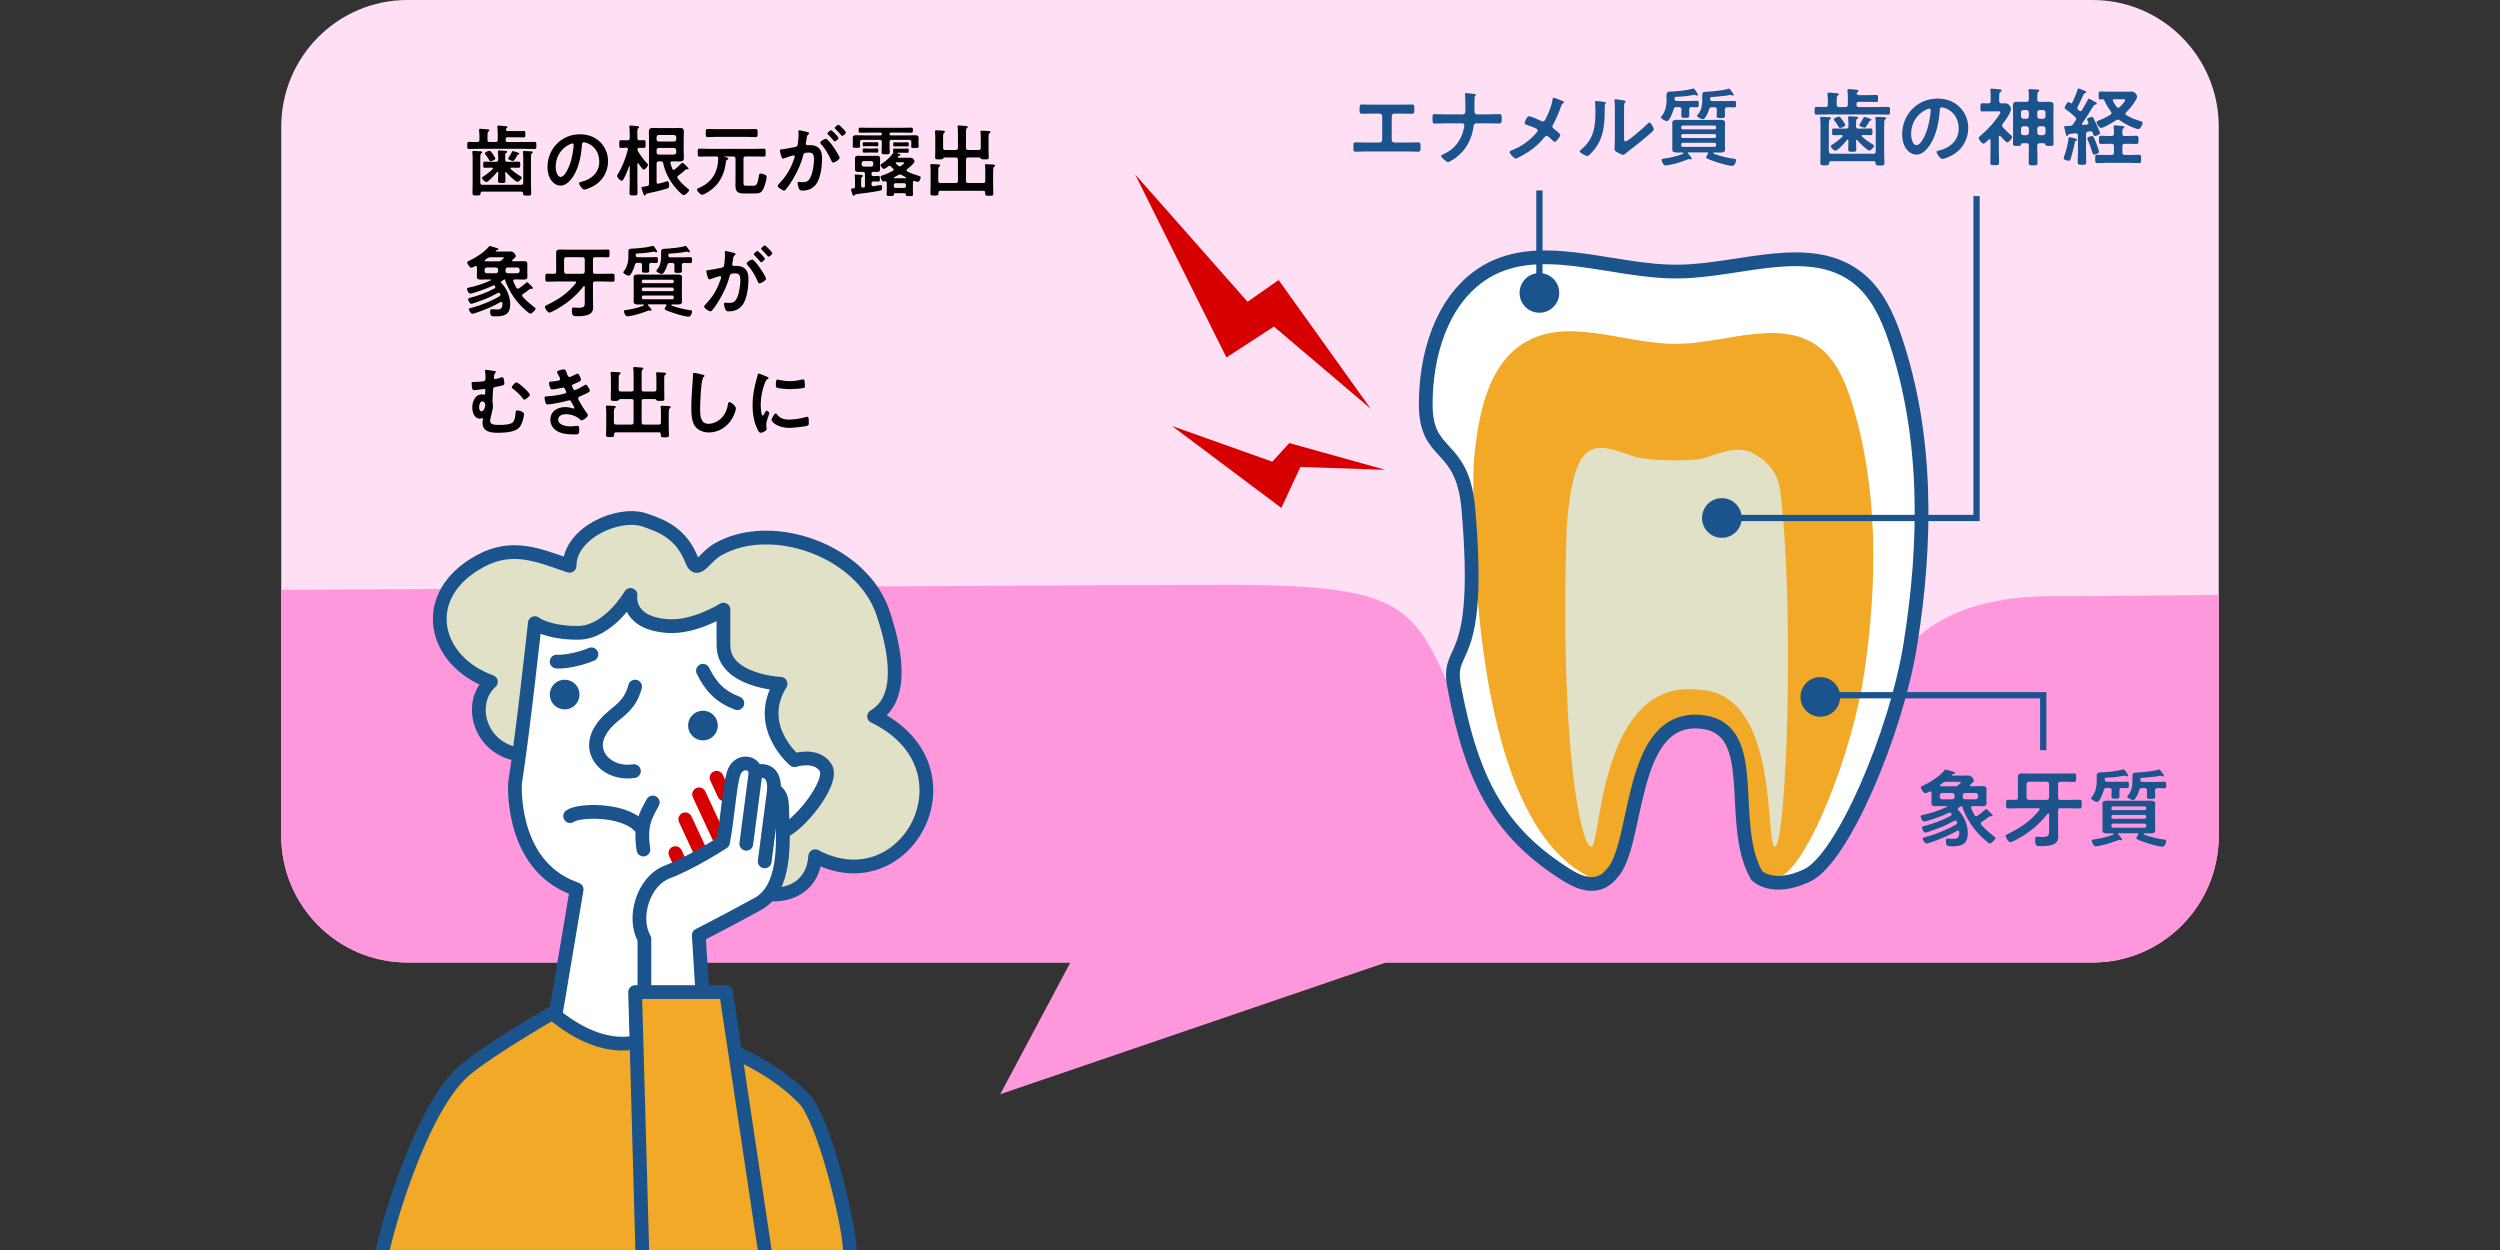 <?xml version="1.0" encoding="UTF-8"?><svg xmlns="http://www.w3.org/2000/svg" width="400" height="200" viewBox="0 0 400 200"><rect x="0" y="0" width="400" height="200" fill="#333333" stroke="none"/><g id="a"><path d="M65.192,0H334.808c11.152,0,20.192,9.077,20.192,20.273v113.453c0,11.197-9.04,20.273-20.192,20.273H65.192c-11.152,0-20.192-9.077-20.192-20.273V20.273C45,9.077,54.04,0,65.192,0Z" fill="#ffdff4"/><path d="M65.192,154H334.808c11.152,0,20.192-9.077,20.192-20.273v-38.545c-10.301,.124-20.056,.212-26.851,.212-21.598,0-25.379,12.177-25.379,12.177l-32.783-5.684s-28.647,13.09-36.186,12.504c-7.315-16.824-7.315-20.737-36.375-20.812-13.816-.036-122.001,.614-152.425,.799v39.349c0,11.197,9.04,20.273,20.192,20.273Z" fill="#ff97dd"/><polyline points="172.042 152.529 160.042 175.07 226.042 152.529" fill="#ff97dd"/></g><g id="b"><g><path d="M77.997,22.374c0,.25,.1,.35,.35,.35h.938c.237,0,.35-.1,.35-.35v-1.025c0-.324-.013-.662-.05-.975,0-.037-.012-.075-.012-.125,0-.138,.1-.162,.225-.162,.163,0,.9,.075,1.087,.1,.112,.013,.312,.013,.312,.163,0,.087-.062,.112-.15,.187-.038,.038-.062,.062-.087,.113l-.013,.024c-.013,.025-.013,.038-.013,.075,.013,.175,.175,.225,.325,.225h1.437c.387,0,.762-.024,1.15-.024,.212,0,.212,.138,.212,.524,0,.362,0,.513-.212,.513-.375,0-.763-.025-1.15-.025h-1.487c-.212,0-.3,.088-.3,.3v.163c0,.212,.087,.3,.3,.3h2.812c.5,0,1-.025,1.512-.025,.287,0,.287,.138,.287,.575,0,.425,0,.562-.275,.562-.512,0-1.012-.025-1.524-.025h-7.46c-.5,0-1,.025-1.512,.025-.275,0-.288-.112-.288-.562,0-.438,0-.575,.288-.575,.437,0,.875,.013,1.325,.025,.237-.025,.337-.1,.337-.35v-.55c0-.301-.025-.625-.05-.925,0-.038-.012-.088-.012-.125,0-.138,.1-.176,.225-.176,.163,0,.925,.075,1.125,.101,.1,.013,.3,.024,.3,.162,0,.088-.062,.112-.15,.188-.138,.101-.15,.287-.15,.65v.675Zm5.398,8.285h-6.223c-.2,0-.263,.088-.288,.287-.025,.3-.1,.325-.625,.325s-.662,0-.662-.375c0-.5,.025-1,.025-1.5v-4.261c0-.237-.013-.476-.038-.7,0-.05-.012-.087-.012-.125,0-.138,.125-.162,.225-.162,.188,0,.938,.05,1.125,.062,.1,.013,.225,.037,.225,.149,0,.088-.075,.125-.15,.175-.137,.113-.15,.338-.15,.763v3.924c.025,.25,.113,.351,.35,.351h6.173c.25,0,.35-.101,.35-.351v-3.961c0-.275,0-.562-.038-.825-.013-.05-.013-.087-.013-.125,0-.149,.113-.149,.225-.149,.2,0,.812,.037,1.037,.05,.113,0,.312,.013,.312,.149,0,.088-.062,.125-.137,.175-.138,.113-.15,.338-.15,.75v4.225c0,.475,.037,.937,.037,1.412,0,.375-.15,.375-.65,.375-.562,0-.625-.025-.649-.351-.013-.199-.1-.287-.3-.287Zm-1.562-3.837c-.075,.013-.163,.038-.163,.125,0,.05,.025,.088,.05,.112,.45,.413,.962,.775,1.475,1.088,.137,.075,.275,.149,.275,.263,0,.225-.462,.687-.688,.687-.312,0-1.487-1.175-1.75-1.512-.038-.025-.062-.05-.1-.05-.075,0-.1,.062-.1,.125,0,.425,.037,.85,.037,1.274,0,.325-.125,.35-.587,.35-.475,0-.6-.013-.6-.362,0-.438,.038-.875,.038-1.3-.013-.062-.038-.137-.113-.137-.037,0-.062,.024-.1,.062-.25,.312-1.337,1.574-1.7,1.574-.212,0-.688-.45-.688-.662,0-.101,.138-.175,.212-.226,.5-.312,1.062-.749,1.487-1.162,.025-.037,.05-.075,.05-.112,0-.1-.087-.125-.162-.138h-.038c-.375,0-.75,.025-1.125,.025-.237,0-.225-.138-.225-.487,0-.362-.013-.5,.225-.5,.375,0,.75,.025,1.125,.025h.7c.25,0,.35-.101,.35-.351v-.125c0-.412,0-.625-.05-1.05v-.112c0-.138,.088-.175,.2-.175,.15,0,.95,.062,1.1,.075,.075,.013,.175,.037,.175,.138,0,.1-.087,.137-.175,.187-.15,.088-.137,.188-.137,.938v.125c0,.25,.1,.351,.35,.351h.7c.375,0,.75-.025,1.125-.025,.237,0,.225,.138,.225,.5,0,.35,.012,.487-.225,.487-.375,0-.75-.025-1.125-.025h-.05Zm-3.336-1.037c-.138,0-.175-.087-.238-.188-.225-.387-.3-.512-.575-.862-.05-.062-.112-.125-.112-.2,0-.199,.612-.412,.774-.412,.138,0,.275,.2,.45,.45,.1,.138,.462,.662,.462,.8,0,.212-.625,.412-.762,.412Zm4.161-1.437c.288,.087,.425,.137,.425,.237,0,.087-.1,.112-.162,.125-.075,.024-.113,.062-.138,.125-.112,.225-.312,.524-.45,.712-.075,.1-.112,.2-.25,.2-.075,0-.775-.163-.775-.388,0-.062,.062-.138,.1-.188,.175-.25,.4-.625,.525-.899,.025-.062,.062-.101,.125-.101s.5,.138,.6,.176Z"/><path d="M96.024,22.723c.837,.837,1.262,1.887,1.262,3.074,0,1.737-.912,3.225-2.437,4.036-.288,.15-1.062,.5-1.362,.5-.325,0-.837-.774-.837-1.05,0-.125,.187-.149,.312-.175,1.637-.388,2.924-1.462,2.924-3.249,0-1.337-.7-2.537-2-2.987-.112-.037-.362-.112-.475-.112-.288,0-.288,.275-.3,.487-.138,1.825-.575,4.05-1.775,5.486-.412,.5-.962,.963-1.649,.963-.762,0-1.362-.55-1.7-1.188-.275-.513-.387-1.188-.387-1.774,0-2.925,2.237-5.249,5.186-5.249,1.225,0,2.35,.362,3.237,1.237Zm-4.861,.362c-1.425,.675-2.25,2.012-2.25,3.6,0,.462,.163,1.624,.8,1.624,.625,0,1.325-1.425,1.675-2.699,.162-.6,.4-1.837,.4-2.437,0-.125-.062-.226-.2-.226-.1,0-.325,.088-.425,.138Z"/><path d="M103.466,26.072c.113,.113,.212,.213,.212,.301,0,.225-.45,.762-.675,.762-.112,0-.175-.075-.237-.149-.225-.263-.425-.538-.612-.825-.025-.025-.05-.05-.087-.05-.062,0-.087,.062-.087,.112v2.912c0,.587,.025,1.162,.025,1.749,0,.375-.138,.388-.638,.388s-.649-.013-.649-.362c0-.6,.037-1.188,.037-1.774v-2.5c-.012-.037-.025-.074-.062-.074-.025,0-.037,.024-.05,.05-.212,.675-.512,1.387-.862,2.012-.062,.112-.15,.3-.3,.3-.25,0-.75-.512-.75-.774,0-.112,.075-.213,.138-.312,.7-1.087,1.25-2.624,1.587-3.874,0-.038,.013-.062,.013-.101,0-.175-.125-.225-.275-.237-.275,.013-.55,.038-.825,.038-.3,0-.287-.163-.287-.625s0-.612,.287-.612,.65,.037,1.038,.024c.237,0,.35-.1,.35-.35v-.638c0-.362-.012-.749-.05-1.087,0-.037-.013-.075-.013-.112,0-.15,.1-.175,.225-.175,.175,0,.862,.075,1.087,.1,.087,.013,.25,.025,.25,.163,0,.074-.05,.112-.15,.175-.113,.087-.138,.3-.138,.637,0,.2,.013,.45,.013,.737v.2c0,.237,.087,.338,.325,.35,.237-.012,.475-.024,.712-.024,.287,0,.275,.175,.275,.612,0,.45,.012,.625-.275,.625-.1,0-.587-.025-.725-.025-.187,.013-.3,.075-.312,.287,0,.062,.012,.075,.037,.138,.388,.725,.888,1.399,1.45,2.012Zm4.086-.249c-.15,0-.287,.062-.287,.237,0,.149,.237,.787,.3,.937,.038,.088,.112,.176,.212,.176,.062,0,.125-.038,.188-.075,.35-.275,.662-.55,.975-.875,.1-.112,.163-.175,.238-.175,.15,0,.675,.537,.787,.662,.062,.075,.2,.188,.2,.287,0,.051-.037,.101-.125,.101-.038,0-.062,0-.088-.013-.037,0-.087-.013-.125-.013-.05,0-.087,.038-.125,.062-.5,.45-.612,.562-1.174,.963-.087,.062-.163,.137-.163,.25,0,.087,.025,.137,.075,.199,.437,.588,.95,1.112,1.524,1.562,.1,.075,.288,.188,.288,.325,0,.25-.612,.787-.862,.787-.337,0-1.337-1.2-1.562-1.487-.837-1.075-1.424-2.262-1.712-3.587-.05-.25-.15-.324-.4-.324h-.325c-.238,0-.337,.1-.337,.35v2.949c0,.138,.062,.274,.225,.274,.025,0,.062-.012,.087-.012,.312-.075,.825-.2,1.112-.3,.075-.025,.263-.088,.337-.088,.238,0,.25,.462,.25,.638,0,.387-.038,.438-.325,.524-1,.325-2.024,.562-3.062,.774-.312,.062-.325,.075-.362,.213-.025,.088-.087,.138-.175,.138-.113,0-.15-.125-.263-.425-.037-.101-.25-.726-.25-.8,0-.138,.125-.15,.438-.2,.113-.013,.263-.037,.45-.075,.25-.062,.325-.149,.325-.412v-7.211c0-.362-.025-.737-.025-1.1,0-.475,.225-.587,.662-.587,.325,0,.65,.024,.987,.024h2.287c.325,0,.662-.024,1-.024,.438,0,.663,.112,.663,.587,0,.362-.025,.737-.025,1.1v2.012c0,.362,.025,.726,.025,1.088,0,.475-.225,.574-.663,.574-.337,0-.687-.012-1.024-.012h-.175Zm-2.162-4.225c-.212,.025-.337,.138-.337,.351v.35c0,.212,.125,.325,.337,.35h2.462c.212-.024,.325-.138,.35-.35v-.35c-.025-.213-.137-.325-.35-.351h-2.462Zm-.337,2.787c0,.212,.125,.325,.337,.35h2.462c.212-.024,.325-.138,.35-.35v-.362c-.025-.213-.137-.325-.35-.35h-2.462c-.212,.024-.337,.137-.337,.35v.362Z"/><path d="M117.683,25.385c0-.25-.113-.351-.35-.351h-1.362c-.025,0-.05,.013-.05,.038,0,.013,.025,.037,.038,.037,.25,.062,.575,.125,.575,.275,0,.087-.1,.137-.188,.188-.1,.05-.163,.112-.188,.225-.188,1.725-.787,3.274-2.149,4.398-.312,.263-1.3,.963-1.675,.963-.287,0-.825-.6-.825-.85,0-.125,.188-.176,.375-.263,2.037-.899,2.974-2.499,3.037-4.687,0-.237-.087-.325-.312-.325h-1.137c-.512,0-1.024,.025-1.537,.025-.312,0-.3-.162-.3-.625,0-.487-.012-.649,.3-.649,.513,0,1.025,.037,1.537,.037h7.198c.513,0,1.025-.037,1.538-.037,.312,0,.3,.162,.3,.649,0,.463,.012,.625-.3,.625-.513,0-1.025-.025-1.538-.025h-1.362c-.25,0-.35,.101-.35,.351v3.812c0,.425,.05,.524,.5,.524h1.075c.413,0,.662-.075,.875-1.487,.05-.324,.05-.462,.3-.462,.225,0,.537,.1,.737,.212,.15,.075,.212,.163,.212,.338,0,.425-.288,1.362-.462,1.762-.325,.763-.65,.875-1.437,.875h-1.737c-.95,0-1.35-.263-1.35-1.262,0-.275,.013-.55,.013-.812v-3.499Zm-3.012-3.487c-.475,0-.95,.038-1.412,.038-.362,0-.337-.175-.337-.65,0-.487-.012-.649,.337-.649,.475,0,.938,.024,1.412,.024h4.799c.462,0,.938-.024,1.4-.024,.362,0,.35,.162,.35,.649,0,.476,.012,.65-.337,.65-.475,0-.95-.038-1.413-.038h-4.799Z"/><path d="M129.149,21.124c.101,.025,.325,.062,.325,.2,0,.074-.05,.112-.112,.162-.237,.175-.263,.375-.325,.825-.024,.137-.05,.312-.087,.512-.013,.05-.025,.101-.025,.15,0,.175,.125,.25,.274,.25h.15c.5,0,.975,0,1.412,.274,.625,.413,.775,1.125,.775,1.825,0,1.137-.2,2.824-.75,3.824-.5,.912-1.35,1.35-2.362,1.35-.274,0-.45-.025-.575-.288-.112-.212-.225-.662-.225-.899,0-.112,.037-.213,.175-.213,.125,0,.312,.051,.562,.051,.688,0,1-.15,1.312-.775,.362-.712,.562-2.012,.562-2.824,0-.612-.038-1.137-.8-1.137-.7,0-.838,.1-.925,.449-.312,1.274-.925,2.612-1.6,3.736-.275,.476-.862,1.4-1.237,1.775-.05,.062-.125,.125-.213,.125-.225,0-1.024-.476-1.024-.763,0-.112,.1-.213,.175-.287,.987-1.025,1.737-2.138,2.237-3.475,.087-.225,.313-.762,.313-.949,0-.113-.088-.163-.163-.163-.187,0-1.212,.351-1.437,.438-.075,.025-.175,.088-.262,.088-.3,0-.513-1.225-.513-1.3,0-.188,.212-.188,.363-.2,.7-.075,1.399-.25,2.086-.375,.25-.05,.362-.125,.4-.388,.075-.437,.138-1.162,.138-1.611,0-.2-.025-.463-.025-.487,0-.101,.037-.188,.15-.188,.125,0,1.062,.237,1.249,.287Zm5.199,4.137c0,.287-.787,.75-1.037,.75-.163,0-.237-.163-.288-.288-.475-1.024-.887-1.837-1.674-2.674-.051-.062-.113-.138-.113-.213,0-.225,.688-.638,.888-.638,.475,0,2.225,2.75,2.225,3.062Zm-.188-3.199c0,.199-.438,.574-.6,.574-.062,0-.125-.087-.176-.137-.274-.338-.574-.663-.887-.963-.05-.05-.112-.112-.112-.175,0-.149,.449-.524,.6-.524,.125,0,1.175,1.074,1.175,1.225Zm1.188-.888c0,.2-.45,.575-.601,.575-.074,0-.112-.062-.175-.138-.287-.338-.575-.649-.887-.962-.051-.038-.125-.113-.125-.175,0-.15,.475-.525,.6-.525,.138,0,1.188,1.087,1.188,1.225Z"/><path d="M136.805,29.834v-.937c0-.25,0-.5-.038-.737-.012-.038-.012-.062-.012-.101,0-.112,.087-.138,.188-.138,.225,0,.55,.038,.662,.051,.312,.037,.462,.05,.462,.175,0,.075-.087,.125-.149,.162-.15,.101-.138,.225-.138,.938v.45c0,.188,.075,.312,.275,.312h.112c.162-.025,.225-.101,.225-.263v-1.912c0-.237-.1-.338-.35-.338s-.5,.013-.75,.013c-.287,0-.5-.075-.5-.399,0-.176,.013-.325,.013-.525v-.75c0-.199-.013-.35-.013-.512,0-.325,.213-.4,.5-.4,.25,0,.487,.013,.737,.013h1.55c.237,0,.487-.013,.725-.013,.3,0,.513,.075,.513,.4,0,.149-.013,.3-.013,.512v.75c0,.226,.013,.375,.013,.525,0,.324-.226,.399-.5,.399-.2,0-.4-.013-.588-.013-.212,0-.287,.088-.287,.288v.087c0,.2,.088,.3,.3,.3h.112c.263,0,.5-.024,.7-.024,.225,0,.225,.112,.225,.449,0,.351,0,.45-.225,.45-.15,0-.412-.013-.7-.013h-.062c-.25,0-.35,.101-.35,.338v.125c0,.149,.062,.3,.25,.3h.075c.35-.05,1.05-.2,1.175-.2,.188,0,.188,.237,.188,.375,0,.4-.075,.475-.288,.525-.625,.162-2.924,.462-3.674,.55-.35,.05-.338,.05-.438,.188-.037,.05-.075,.1-.149,.1-.125,0-.163-.138-.288-.537-.037-.101-.125-.375-.125-.476,0-.175,.213-.162,.351-.175,.199-.013,.287-.1,.287-.312Zm5.523-8.373c.013,.138,.062,.188,.2,.2h2.736c.375,0,.75-.024,1.138-.024,.312,0,.575,.037,.575,.425,0,.175-.013,.337-.013,.512v.45c0,.138,.024,.287,.024,.425,0,.226-.162,.226-.587,.226-.388,0-.612,.012-.612-.213,0-.112,.024-.325,.024-.438v-.3c0-.237-.1-.35-.337-.35h-2.8c-.25,0-.35,.112-.35,.35v.487c0,.388,.037,.763,.037,1.138,0,.337-.162,.337-.662,.337-.487,0-.649,0-.649-.337,0-.351,.037-.737,.037-1.138v-.487c0-.237-.112-.35-.35-.35h-2.787c-.25,0-.35,.112-.35,.35v.274c0,.101,0,.2,.013,.288,0,.05,.012,.087,.012,.138,0,.237-.199,.225-.587,.225-.425,0-.612,.013-.612-.225,0-.125,.025-.301,.025-.426v-.425c0-.175-.013-.35-.013-.512,0-.388,.262-.425,.574-.425,.375,0,.75,.024,1.138,.024h2.736c.138-.013,.188-.062,.2-.2v-.05c-.013-.138-.062-.188-.2-.188h-1.899c-.438,0-.887,.013-1.337,.013-.274,0-.274-.087-.274-.399s0-.413,.274-.413c.45,0,.899,.025,1.337,.025h5.462c.449,0,.887-.025,1.337-.025,.274,0,.274,.088,.274,.413s-.012,.399-.274,.399c-.45,0-.888-.013-1.337-.013h-1.925c-.138,0-.188,.05-.2,.188v.05Zm-4.461,4.85c.024,.212,.137,.324,.35,.35h1.175c.212-.025,.337-.138,.337-.35v-.2c0-.213-.125-.338-.337-.338h-1.175c-.213,0-.325,.125-.35,.338v.2Zm.975-2.925c-.25,0-.438,.025-.612,.025-.2,0-.2-.101-.2-.338,0-.225,0-.324,.2-.324,.137,0,.362,.012,.612,.012h.875c.249,0,.475-.012,.6-.012,.212,0,.212,.1,.212,.324,0,.237,0,.338-.212,.338-.188,0-.375-.025-.6-.025h-.875Zm-.013,1.025c-.237,0-.425,.012-.6,.012-.2,0-.2-.1-.2-.337,0-.226,0-.338,.2-.338,.137,0,.337,.025,.6,.025h.888c.262,0,.462-.025,.6-.025,.212,0,.2,.112,.2,.338,0,.237,.012,.337-.2,.337-.188,0-.362-.012-.6-.012h-.888Zm4.824,.725c0,.075,.062,.1,.125,.1h1.837c.6,0,.712,.575,.712,.6,0,.275-.949,1.05-1.188,1.237-.062,.05-.1,.101-.1,.175,0,.088,.062,.15,.125,.188,.575,.288,1.175,.5,1.787,.688,.138,.038,.362,.101,.362,.237,0,.213-.2,.737-.45,.737-.125,0-.362-.087-.487-.125-.024-.012-.062-.012-.087-.012-.138,0-.2,.087-.213,.212-.013,.112-.013,.213-.013,.325v.949c0,.213,.025,.538,.025,.688,0,.237-.162,.237-.588,.237-.387,0-.574,.013-.574-.225v-.062c0-.162-.101-.175-.188-.175h-1.524c-.125,0-.188,.05-.188,.175v.05c0,.226-.175,.226-.588,.226-.425,0-.574,0-.574-.238,0-.149,.024-.462,.024-.687v-1.2c-.024-.138-.075-.237-.225-.237-.038,0-.062,0-.101,.013-.062,.013-.124,.024-.187,.024-.312,0-.488-.649-.488-.737,0-.137,.176-.188,.4-.274,.612-.213,.987-.362,1.562-.675,.074-.038,.137-.101,.137-.188,0-.088-.05-.125-.1-.188-.112-.112-.237-.225-.35-.338-.062-.062-.125-.112-.213-.112-.075,0-.138,.038-.188,.075-.149,.125-.524,.425-.712,.425-.2,0-.538-.45-.538-.6,0-.125,.188-.226,.275-.275,.763-.512,1.212-.937,1.762-1.687,0,0,.013-.025,.013-.038,0-.024,0-.037-.013-.074-.012-.088-.024-.113-.024-.213,0-.263-.013-.362,.212-.362,.138,0,.351,.013,.612,.013h.851c.262,0,.475-.013,.612-.013,.212,0,.212,.087,.212,.337s0,.338-.212,.338c-.176,0-.363-.013-.612-.013h-.963c-.075,0-.062,.037-.062,.05,0,.025,.025,.05,.038,.05,.212,.062,.487,.101,.487,.238,0,.125-.15,.137-.238,.149-.074,.013-.124,.088-.162,.138-.013,.025-.024,.037-.024,.075Zm.087-1.725c-.25,0-.45,.013-.625,.013-.212,0-.199-.113-.199-.325,0-.226-.013-.338,.199-.338,.175,0,.362,.025,.625,.025h.825c.262,0,.462-.025,.625-.025,.212,0,.212,.101,.212,.338,0,.225,0,.325-.212,.325-.2,0-.388-.013-.625-.013h-.825Zm-.688,4.961c-.024,.013-.05,.038-.05,.075,0,.05,.025,.075,.075,.075,.062,.012,.125,0,.188,0h1.662c.037,0,.075-.025,.075-.075,0-.037-.025-.062-.051-.075-.225-.112-.437-.237-.662-.362-.087-.05-.162-.1-.274-.1-.101,0-.176,.037-.275,.087-.225,.138-.462,.25-.688,.375Zm1.899,1.237c0-.175-.125-.3-.3-.3h-1.35c-.175,0-.3,.125-.3,.3v.162c0,.176,.125,.301,.3,.301h1.35c.175,0,.3-.125,.3-.301v-.162Zm-1.212-3.087c.062,.05,.125,.088,.225,.088,.088,0,.15-.038,.213-.088,.1-.062,.5-.362,.5-.462,0-.088-.162-.101-.35-.101h-.851c-.074,.013-.162,.038-.162,.125,0,.05,.025,.075,.05,.112,.125,.113,.25,.226,.375,.325Z"/><path d="M152.921,23.998c.237,0,.35-.1,.35-.35v-2.25c0-.362,0-.787-.05-1.049-.013-.038-.013-.075-.013-.113,0-.137,.112-.162,.225-.162,.176,0,.862,.062,1.075,.088,.1,.012,.337,.012,.337,.162,0,.075-.074,.112-.149,.175-.125,.088-.138,.263-.138,.612v2.537c0,.25,.1,.35,.338,.35h1.674c.25,0,.351-.1,.351-.35v-1.725c0-.25-.013-.525-.038-.737,0-.037-.013-.088-.013-.125,0-.138,.113-.15,.226-.15,.149,0,1.112,.051,1.212,.075,.088,.013,.162,.05,.162,.15,0,.075-.062,.112-.149,.175-.138,.1-.15,.287-.15,.587v2.05c0,.4,.025,.8,.025,1.2,0,.362-.138,.35-.649,.35-.388,0-.5,0-.601-.101-.075-.1-.137-.187-.262-.199h-1.787c-.238,0-.338,.112-.338,.35v3.399c0,.237,.1,.337,.338,.337h2.399c.25,0,.35-.1,.35-.337v-1.625c0-.263,0-.537-.037-.774-.013-.038-.013-.088-.013-.125,0-.138,.112-.15,.225-.15,.213,0,.825,.038,1.062,.05,.112,.013,.325,.013,.325,.176,0,.074-.062,.112-.15,.175-.175,.125-.162,.399-.162,1.037v1.899c0,.45,.037,.899,.037,1.337,0,.375-.138,.375-.675,.375-.487,0-.638,0-.638-.362v-.149c0-.2-.087-.288-.287-.288h-6.886c-.188,0-.287,.088-.287,.288v.112c0,.362-.15,.362-.638,.362-.5,0-.662,0-.662-.362,0-.425,.037-.85,.037-1.263v-2.337c0-.274,0-.537-.05-.8v-.125c0-.149,.112-.149,.225-.149,.2,0,.812,.037,1.037,.05,.113,.013,.312,.013,.312,.162,0,.088-.062,.125-.137,.188-.15,.112-.163,.35-.163,.737v1.562c.025,.237,.112,.337,.35,.337h2.45c.237,0,.35-.1,.35-.337v-3.399c0-.237-.112-.35-.35-.35h-1.787c-.138,.013-.188,.1-.263,.199-.088,.088-.2,.101-.438,.101h-.162c-.476,0-.65,.013-.65-.35,0-.413,.025-.838,.025-1.25v-2.024c0-.25-.013-.5-.037-.75,0-.037-.013-.075-.013-.125,0-.138,.112-.15,.225-.15,.213,0,.825,.038,1.062,.051,.1,.012,.312,.024,.312,.175,0,.087-.075,.125-.15,.175-.138,.112-.149,.362-.149,.688v1.712c0,.25,.1,.35,.35,.35h1.675Z"/><path d="M78.571,44.784c0-.05-.05-.074-.1-.074h-.525c-.337,0-.675,.024-1.012,.024-.35,0-.637-.05-.637-.475,0-.162,.013-.325,.013-.587v-.888c-.013-.125-.05-.225-.188-.225-.05,0-.087,.012-.125,.037-.138,.075-.45,.25-.587,.25-.225,0-.663-.638-.663-.85,0-.138,.138-.188,.275-.25,1.049-.475,2.437-1.362,3.174-2.262,.062-.075,.113-.125,.188-.125,.113,0,1.075,.324,1.25,.375,.062,.024,.125,.074,.125,.149,0,.138-.188,.125-.275,.138-.05,0-.1,.024-.137,.062-.025,.024-.038,.037-.038,.075,0,.062,.075,.087,.112,.087h1.55c.237,0,.475-.013,.725-.013,.537,0,.837,.588,.837,.737,0,.15-.287,.4-.462,.55-.037,.025-.062,.051-.087,.075-.038,.025-.05,.05-.05,.101,0,.074,.075,.112,.137,.112h.663c.337,0,.675-.025,1.012-.025,.35,0,.637,.05,.637,.475,0,.163-.012,.325-.012,.588v.825c0,.262,.012,.425,.012,.587,0,.412-.275,.475-.625,.475-.338,0-.688-.024-1.025-.024h-.362c-.125,.012-.263,.05-.263,.212,0,.038,.013,.062,.025,.101,.138,.35,.3,.662,.475,.999,.062,.088,.125,.163,.25,.163,.087,0,.137-.025,.212-.062,.35-.25,.688-.525,1.025-.8,.1-.088,.15-.163,.237-.163,.1,0,.325,.237,.462,.375l.062,.062c.15,.15,.412,.388,.412,.5,0,.088-.062,.125-.15,.125-.038,0-.062,0-.1-.013-.037-.012-.062-.012-.1-.012-.05,0-.1,.037-.163,.074-.35,.263-.688,.525-1.062,.763-.088,.062-.15,.112-.15,.237,0,.075,.038,.125,.075,.188,.55,.625,1.15,1.137,1.8,1.649,.087,.062,.275,.188,.275,.3,0,.237-.638,.787-.825,.787-.087,0-.212-.087-.287-.149-.7-.537-1.35-1.188-1.912-1.887-.762-.938-1.5-2.225-1.862-3.387-.012-.038-.025-.051-.075-.062-.038,.012-.05,.012-.075,.024-.125,.088-.25,.163-.387,.237-.062,.051-.112,.101-.112,.188,0,.062,.037,.101,.075,.15,.862,.875,1.4,2.149,1.4,3.387,0,1.612-.913,1.925-2.325,1.925-.662,0-.887-.013-.887-.775,0-.225,.025-.362,.262-.362,.138,0,.587,.037,.875,.037,.65,0,.825-.3,.825-.912v-.1c-.012-.112-.062-.2-.188-.2-.05,0-.087,.013-.125,.038-1.337,.749-2.524,1.249-3.986,1.736-.125,.038-.362,.125-.5,.125-.287,0-.575-.587-.575-.725s.125-.162,.438-.237c.062-.013,.125-.037,.188-.05,1.337-.351,3.149-1.088,4.324-1.812,.075-.05,.125-.112,.125-.212,0-.038-.013-.075-.025-.113l-.013-.024c-.05-.1-.112-.188-.25-.188-.075,0-.125,.025-.188,.05-1.637,.888-2.062,.987-3.761,1.6-.113,.038-.325,.112-.45,.112-.262,0-.487-.562-.487-.737,0-.137,.075-.162,.212-.199,1.375-.351,2.725-.838,3.987-1.513,.087-.062,.15-.125,.15-.225,0-.088-.038-.138-.087-.188l-.025-.013c-.037-.037-.075-.075-.125-.075-.05,0-.062,.013-.113,.025-.987,.475-2.024,.837-3.074,1.162-.137,.037-.438,.138-.562,.138-.325,0-.55-.562-.55-.763,0-.138,.062-.149,.225-.188,1.2-.237,2.449-.662,3.574-1.175,.025-.013,.05-.037,.05-.075Zm-.7-1.986c-.212,.024-.337,.138-.337,.35v.225c0,.213,.125,.325,.337,.351h1.487c.212-.025,.325-.138,.35-.351v-.225c-.025-.212-.137-.325-.35-.35h-1.487Zm.65-1.638c-.288,0-.362,.038-.6,.2-.1,.088-.212,.162-.312,.237-.037,.038-.062,.062-.062,.101,0,.074,.062,.1,.125,.112h2.125c.175,0,.238-.013,.388-.125,.087-.075,.438-.35,.438-.45,0-.087-.175-.075-.275-.075h-1.824Zm2.362,2.212c.025,.213,.125,.325,.35,.351h1.562c.212-.025,.325-.138,.35-.351v-.225c-.025-.212-.137-.325-.35-.35h-1.562c-.225,.024-.325,.138-.35,.35v.225Z"/><path d="M92.188,45.184c0-.112-.087-.138-.188-.15h-2.862c-.525,0-1.037,.038-1.562,.038-.325,0-.325-.15-.325-.65,0-.487,0-.637,.325-.637,.362,0,.725,.024,1.087,.024,.237,0,.325-.112,.325-.35v-1.949c0-.362-.013-.688-.013-.987,0-.476,.2-.601,.638-.601,.325,0,.637,.025,.962,.025h5.524c.387,0,.762-.025,1.137-.025,.3,0,.287,.138,.287,.625,0,.476,.013,.625-.287,.625-.375,0-.75-.024-1.137-.024h-.887c-.238,0-.337,.1-.337,.337v1.975c0,.25,.1,.35,.337,.35h1.237c.525,0,1.05-.024,1.575-.024,.325,0,.312,.162,.312,.637,0,.487,.013,.65-.312,.65-.525,0-1.05-.038-1.575-.038h-1.237c-.238,0-.337,.101-.337,.351v2.762c0,.337,.025,.675,.025,1.012,0,.601-.225,.976-.775,1.2-.487,.2-1.35,.237-1.875,.237-.45,0-.75-.013-.75-.925,0-.188,0-.475,.263-.475,.2,0,.4,.05,.75,.05,1.075,0,1.05-.25,1.05-1.062v-2.287c-.012-.062-.038-.125-.112-.125-.038,0-.075,.025-.1,.051-1.137,1.475-2.5,2.611-4.099,3.549-.25,.149-1.174,.649-1.362,.649-.25,0-.7-.649-.7-.912,0-.162,.15-.225,.413-.35,1.875-.925,3.199-1.824,4.537-3.462,.025-.024,.05-.062,.05-.112Zm1.375-3.699c-.025-.212-.137-.337-.35-.337h-2.612c-.213,0-.325,.125-.35,.337v1.975c.025,.213,.137,.325,.35,.35h2.612c.212-.024,.325-.137,.35-.35v-1.975Z"/><path d="M103.867,42.535c0,.25,.012,.5,.012,.75,0,.337-.15,.35-.575,.35-.475,0-.6-.013-.6-.35,0-.25,.025-.5,.025-.75v-.125c0-.25-.1-.35-.35-.35h-.387c-.263,0-.35,.087-.413,.324-.1,.351-.575,1.725-.975,1.725-.263,0-.887-.35-.887-.55,0-.05,.037-.074,.062-.112,.55-.675,.762-1.475,.762-2.324v-.899c0-.476,.362-.438,.937-.463,.825-.05,2.137-.162,2.912-.412,.038-.013,.05-.013,.087-.013,.137,0,.237,.188,.362,.375,.075,.1,.312,.438,.312,.537,0,.05-.062,.125-.163,.125-.05,0-.125-.037-.175-.062-.05-.024-.138-.05-.2-.05-.037,0-.075,0-.112,.013-1.475,.3-2.125,.225-2.612,.287-.188,.025-.175,.1-.175,.263,.012,.237,.1,.337,.337,.337h1.774c.413,0,.85-.024,1.187-.024,.25,0,.25,.175,.25,.487,0,.263,0,.462-.237,.462-.275,0-.575-.037-.862-.024-.225,0-.3,.137-.3,.35v.125Zm2.774,6.273c0-.075-.05-.1-.125-.112h-2.787c-.05,.013-.075,.024-.075,.075,0,.024,.025,.037,.025,.062,.112,.112,.587,.662,.587,.787,0,.05-.062,.1-.125,.1-.038,0-.075-.013-.113-.013-.05-.012-.137-.037-.187-.037-.062,0-.125,.025-.175,.05-.8,.312-1.725,.625-2.562,.787-.138,.025-.6,.113-.7,.113-.375,0-.587-.688-.587-.838,0-.138,.125-.149,.25-.162,.913-.138,1.825-.312,2.687-.638,.15-.05,.262-.075,.262-.175,0-.062-.05-.1-.112-.1-.288,0-.562,.012-.85,.012-.337,0-.675-.05-.675-.462,0-.213,.012-.438,.012-.688v-2.499c0-.263-.012-.475-.012-.688,0-.425,.35-.463,.687-.463,.375,0,.763,.013,1.137,.013h4.086c.375,0,.75-.013,1.138-.013,.337,0,.7,.038,.7,.463,0,.2-.025,.388-.025,.688v2.499c0,.312,.025,.487,.025,.688,0,.412-.35,.462-.675,.462-.312,0-.625-.012-.938-.012-.05,0-.1,.037-.1,.087,0,.101,.088,.112,.2,.15,.7,.263,2.024,.6,2.762,.675,.163,.013,.362,.024,.362,.225,0,.163-.188,.825-.55,.825-.637,0-2.149-.487-2.787-.713-.175-.062-1.062-.337-1.062-.524,0-.112,.2-.425,.275-.525,.013-.024,.025-.062,.025-.1Zm.925-3.499c.15,0,.237-.088,.237-.237v-.075c0-.15-.087-.237-.237-.237h-4.637c-.137,.013-.237,.087-.237,.237v.075c0,.149,.1,.237,.237,.237h4.637Zm-4.637,.7c-.137,.012-.225,.1-.237,.237v.1c0,.15,.1,.225,.237,.237h4.637c.15,0,.237-.087,.237-.237v-.1c-.013-.138-.087-.237-.237-.237h-4.637Zm0,1.274c-.137,.013-.225,.1-.237,.237v.125c.013,.138,.1,.225,.237,.237h4.637c.15,0,.225-.1,.237-.237v-.125c-.013-.138-.087-.237-.237-.237h-4.637Zm4.274-5.211c-.25,0-.35,.074-.425,.312-.125,.4-.262,.763-.5,1.112-.075,.113-.237,.338-.375,.338-.238,0-.9-.3-.9-.525,0-.05,.125-.175,.163-.212,.45-.5,.612-1.312,.612-1.949v-.913c0-.462,.35-.425,.899-.449,.663-.038,2.312-.188,2.887-.413,.037-.012,.075-.024,.112-.024,.125,0,.212,.138,.275,.237,.087,.112,.45,.575,.45,.675,0,.075-.075,.112-.137,.112s-.138-.024-.188-.05-.125-.062-.188-.062c-.025,0-.062,.013-.087,.013-.825,.212-2.537,.274-2.737,.312-.138,.024-.138,.062-.138,.237,.013,.25,.1,.35,.35,.35h2.012c.4,0,.8-.024,1.2-.024,.25,0,.238,.199,.238,.475s.012,.475-.238,.475c-.137,0-.812-.024-1.049-.024-.25,.012-.35,.1-.35,.35v.188c0,.225,.025,.462,.025,.699,0,.325-.125,.351-.6,.351-.513,0-.625-.025-.625-.325,0-.237,.025-.487,.025-.725v-.188c0-.25-.112-.35-.35-.35h-.363Z"/><path d="M117.371,40.448c.1,.025,.325,.062,.325,.2,0,.074-.05,.112-.112,.162-.238,.175-.263,.375-.325,.825-.025,.137-.05,.312-.087,.512-.013,.05-.025,.101-.025,.15,0,.175,.125,.25,.275,.25h.15c.5,0,.975,0,1.412,.274,.625,.413,.775,1.125,.775,1.825,0,1.137-.2,2.824-.75,3.824-.5,.912-1.35,1.35-2.362,1.35-.275,0-.45-.025-.575-.288-.112-.212-.225-.662-.225-.899,0-.112,.038-.213,.175-.213,.125,0,.312,.051,.562,.051,.688,0,1-.15,1.312-.775,.362-.712,.562-2.012,.562-2.824,0-.612-.038-1.137-.8-1.137-.7,0-.837,.1-.925,.449-.312,1.274-.925,2.612-1.6,3.736-.275,.476-.862,1.4-1.237,1.775-.05,.062-.125,.125-.213,.125-.225,0-1.024-.476-1.024-.763,0-.112,.1-.213,.175-.287,.987-1.025,1.737-2.138,2.237-3.475,.088-.225,.312-.762,.312-.949,0-.113-.087-.163-.163-.163-.187,0-1.212,.351-1.437,.438-.075,.025-.175,.088-.262,.088-.3,0-.513-1.225-.513-1.3,0-.188,.212-.188,.363-.2,.7-.075,1.399-.25,2.087-.375,.25-.05,.362-.125,.4-.388,.075-.437,.137-1.162,.137-1.611,0-.2-.025-.463-.025-.487,0-.101,.038-.188,.15-.188,.125,0,1.062,.237,1.25,.287Zm5.199,4.137c0,.287-.788,.75-1.038,.75-.162,0-.237-.163-.287-.288-.475-1.024-.888-1.837-1.675-2.674-.05-.062-.112-.138-.112-.213,0-.225,.687-.638,.887-.638,.475,0,2.225,2.75,2.225,3.062Zm-.188-3.199c0,.199-.438,.574-.6,.574-.062,0-.125-.087-.175-.137-.275-.338-.575-.663-.887-.963-.05-.05-.113-.112-.113-.175,0-.149,.45-.524,.6-.524,.125,0,1.175,1.074,1.175,1.225Zm1.187-.888c0,.2-.45,.575-.6,.575-.075,0-.113-.062-.175-.138-.287-.338-.575-.649-.887-.962-.05-.038-.125-.113-.125-.175,0-.15,.475-.525,.6-.525,.137,0,1.187,1.087,1.187,1.225Z"/><path d="M79.134,59.36c.075,.012,.2,.05,.2,.137,0,.075-.05,.138-.1,.188-.175,.188-.2,.5-.2,.75,0,.15,.1,.213,.2,.213,.125,0,.85-.213,1.012-.275,.038-.013,.087-.024,.15-.024,.238,0,.3,.812,.3,.999,0,.312-.2,.312-1.362,.55-.325,.062-.425,.138-.45,.476-.012,.274-.087,1.537-.087,1.736,0,.125,.013,.213,.038,.338,.025,.15,.038,.3,.038,.45,0,.412-.087,.812-.2,1.212-.087,.35-.25,.912-.25,1.274,0,.662,1.125,.6,1.575,.6,.55,0,1.662-.024,2.075-.437,.287-.288,.362-.9,.4-1.3,.025-.388,.025-.588,.325-.588,.275,0,1.05,.237,1.05,.588,0,.487-.312,1.55-.637,1.986-.4,.525-.95,.726-1.575,.851-.612,.125-1.325,.162-1.95,.162-1.162,0-2.487-.15-2.487-1.625,0-.162,.038-.362,.075-.524,0-.025,.012-.05,.012-.075,0-.075-.062-.125-.137-.125-.05,0-.087,.025-.138,.038-.062,.024-.15,.05-.225,.05-.925,0-1.225-1.05-1.225-1.812,0-.887,.45-2.074,1.525-2.074,.175,0,.3,.05,.413,.05,.137,0,.15-.162,.15-.587,0-.163,0-.325-.175-.325-.05,0-.4,.05-.475,.062-.238,.025-.925,.125-1.137,.125-.188,0-.25-.088-.3-.25-.037-.175-.112-.65-.112-.825,0-.237,.1-.237,.3-.237,.375,0,1.337-.037,1.662-.125,.275-.075,.275-.375,.275-.612,0-.337-.012-.6-.075-.938,0-.037-.013-.1-.013-.137,0-.101,.062-.138,.163-.138s1.237,.175,1.375,.2Zm-2.474,5.786c0,.225,.062,.662,.362,.662,.4,0,.625-.688,.625-1.013,0-.25-.175-.574-.462-.574-.413,0-.525,.612-.525,.925Zm8.135-1.987c0,.212-.687,.787-.887,.787-.15,0-.25-.175-.35-.312-.462-.587-.924-1-1.512-1.449-.075-.05-.163-.125-.163-.213,0-.188,.512-.787,.737-.787,.375,0,2.174,1.675,2.174,1.975Z"/><path d="M90.712,59.772c.1,.287,.175,.55,.425,.55,.175,0,.775-.325,.962-.425,.087-.037,.225-.125,.312-.125,.225,0,.55,.763,.55,.975,0,.15-.15,.225-.263,.3-.287,.163-.6,.288-.899,.413-.125,.05-.288,.087-.288,.249,0,.062,.038,.138,.062,.188,.138,.351,.225,.513,.375,.513,.262,0,1.225-.562,1.487-.725,.075-.05,.213-.138,.3-.138,.212,0,.637,.775,.637,.962,0,.188-.275,.301-.525,.438-.325,.163-.662,.312-1,.45-.15,.062-.35,.125-.35,.338,0,.274,1.037,1.887,1.262,2.174,.1,.138,.3,.375,.3,.537,0,.288-.737,.812-1.012,.812-.087,0-.138-.037-.2-.1-.6-.588-1.475-.888-2.3-.888-.525,0-1.237,.2-1.237,.851,0,.899,1.274,1.1,1.949,1.1,.263,0,.5-.025,.762-.062,.1-.013,.25-.025,.363-.025,.25,0,.3,.213,.3,.575,0,.774-.125,.8-.712,.8-.812,0-1.649-.025-2.412-.325-.875-.338-1.5-1.037-1.5-2.012,0-1.362,1.112-2.037,2.375-2.037,.45,0,.812,.075,1.237,.212,.038,.013,.087,.025,.125,.025,.062,0,.112-.05,.112-.112s-.4-.787-.475-.912c-.075-.15-.15-.301-.337-.301-.075,0-.112,.013-.175,.038-.65,.2-2.687,.625-3.324,.625-.212,0-.262-.125-.325-.312-.062-.2-.15-.55-.15-.763,0-.237,.225-.212,.55-.237,.899-.05,1.787-.188,2.662-.425,.125-.037,.275-.1,.275-.237,0-.025-.225-.725-.475-.725-.062,0-.3,.062-.388,.074-.312,.062-1.125,.226-1.424,.226-.163,0-.213-.075-.275-.213-.075-.162-.213-.625-.213-.8,0-.263,.325-.25,.5-.263,.413-.024,.575-.062,.962-.125,.163-.024,.325-.087,.325-.287,0-.125-.275-.638-.35-.762-.05-.088-.15-.238-.15-.325,0-.263,.875-.438,1.087-.438,.3,0,.325,.2,.5,.675Z"/><path d="M101.028,62.646c.238,0,.35-.1,.35-.35v-2.25c0-.362,0-.787-.05-1.049-.013-.038-.013-.075-.013-.113,0-.137,.112-.162,.225-.162,.175,0,.862,.062,1.075,.088,.1,.012,.337,.012,.337,.162,0,.075-.075,.112-.15,.175-.125,.088-.138,.263-.138,.612v2.537c0,.25,.1,.35,.337,.35h1.675c.25,0,.35-.1,.35-.35v-1.725c0-.25-.012-.525-.037-.737,0-.037-.013-.088-.013-.125,0-.138,.112-.15,.225-.15,.15,0,1.112,.051,1.212,.075,.087,.013,.163,.05,.163,.15,0,.075-.062,.112-.15,.175-.138,.1-.15,.287-.15,.587v2.05c0,.4,.025,.8,.025,1.2,0,.362-.138,.35-.65,.35-.387,0-.5,0-.6-.101-.075-.1-.138-.187-.263-.199h-1.787c-.237,0-.337,.112-.337,.35v3.399c0,.237,.1,.337,.337,.337h2.399c.25,0,.35-.1,.35-.337v-1.625c0-.263,0-.537-.038-.774-.013-.038-.013-.088-.013-.125,0-.138,.113-.15,.225-.15,.212,0,.825,.038,1.062,.05,.112,.013,.325,.013,.325,.176,0,.074-.062,.112-.15,.175-.175,.125-.163,.399-.163,1.037v1.899c0,.45,.038,.899,.038,1.337,0,.375-.138,.375-.675,.375-.487,0-.637,0-.637-.362v-.149c0-.2-.088-.288-.288-.288h-6.886c-.188,0-.288,.088-.288,.288v.112c0,.362-.15,.362-.637,.362-.5,0-.663,0-.663-.362,0-.425,.038-.85,.038-1.263v-2.337c0-.274,0-.537-.05-.8v-.125c0-.149,.112-.149,.225-.149,.2,0,.812,.037,1.037,.05,.112,.013,.312,.013,.312,.162,0,.088-.062,.125-.138,.188-.15,.112-.163,.35-.163,.737v1.562c.025,.237,.113,.337,.35,.337h2.449c.238,0,.35-.1,.35-.337v-3.399c0-.237-.112-.35-.35-.35h-1.787c-.137,.013-.187,.1-.262,.199-.087,.088-.2,.101-.438,.101h-.163c-.475,0-.649,.013-.649-.35,0-.413,.025-.838,.025-1.25v-2.024c0-.25-.013-.5-.038-.75,0-.037-.013-.075-.013-.125,0-.138,.113-.15,.225-.15,.212,0,.825,.038,1.062,.051,.1,.012,.312,.024,.312,.175,0,.087-.075,.125-.15,.175-.137,.112-.15,.362-.15,.688v1.712c0,.25,.1,.35,.35,.35h1.674Z"/><path d="M112.47,59.96c.087,.013,.25,.062,.25,.175,0,.088-.075,.125-.15,.188-.438,.325-.55,4.286-.55,4.999,0,.975-.025,2.486,1.325,2.486,.9,0,1.799-.524,2.349-1.212,.413-.537,.663-1.175,.763-1.85,.037-.2,.062-.412,.25-.412,.275,0,1.038,.637,1.038,1.012,0,.351-.337,1.138-.513,1.463-.75,1.399-2.174,2.387-3.799,2.387-.825,0-1.687-.3-2.2-.963-.562-.749-.625-1.962-.625-2.874,0-.987,.038-1.975,.112-2.962,.038-.574,.15-1.774,.15-2.287v-.137c0-.188,.013-.312,.188-.312,.212,0,1.162,.225,1.412,.3Z"/><path d="M122.724,60.285c.1,.037,.25,.087,.25,.212,0,.075-.05,.088-.175,.163-.212,.112-.262,.225-.387,.537-.438,1.112-.7,2.361-.7,3.549,0,.237,.05,1.75,.337,1.75,.112,0,.287-.362,.337-.487,.075-.163,.15-.301,.262-.301,.125,0,.45,.263,.45,.4,0,.112-.5,1.25-.5,1.812,0,.125,.038,.413,.05,.525,.013,.062,.025,.138,.025,.188,0,.312-.712,.612-.975,.612-.212,0-.362-.275-.525-.612-.587-1.188-.762-2.524-.762-3.837,0-1.462,.25-2.736,.637-4.136,.062-.213,.125-.413,.163-.625,.025-.113,.05-.275,.188-.275,.1,0,1.15,.45,1.325,.525Zm1.55,5.974c.537,.662,1.062,.874,1.899,.874,.938,0,1.85-.149,2.749-.399,.062-.025,.188-.05,.263-.05,.2,0,.225,.3,.225,.937,0,.15,.013,.375-.149,.463-.351,.188-2.462,.375-2.962,.375-2.024,0-2.862-1.05-2.862-1.25,0-.175,.437-1.062,.675-1.062,.075,0,.125,.062,.163,.113Zm.45-5.462c.512,.112,1.112,.188,1.637,.188,.625,0,1.287-.1,1.899-.25,.062-.012,.15-.037,.225-.037,.175,0,.226,.149,.25,.3,.025,.225,.05,.45,.05,.675,0,.263,0,.362-.237,.412-.5,.101-1.574,.176-2.099,.176-.388,0-1.925-.075-2.187-.25-.138-.088-.125-.351-.125-.488,0-.6,.062-.787,.262-.787,.088,0,.225,.038,.325,.062Z"/></g><g><path d="M135.968,200c0-3.71-4.048-20.793-7.3-24.171-8.514-8.844-23.637-11.476-23.637-11.476-6.052-4.468-16.224-2.524-16.224-2.524,0,0-9.92,5.692-14.223,9.2-6.492,5.292-11.763,22.083-13.357,28.971" fill="#f2a927" stroke="#1b548c" stroke-linecap="round" stroke-linejoin="round" stroke-width="2.2"/><path d="M116.238,137.134c-.296,6.697,13.573,9.242,14.196-.137,14.64,7.785,26.385-14.175,9.422-22.382,5.007-2.905,3.306-10.932,1.458-16.456-3.306-10.087-17.84-15.157-26.406-10.277-2.324,1.31-3.306,4.141-4.225,1.753-1.69-4.405-4.986-5.566-7.563-6.443-4.141-1.405-11.988,2.06-11.988,7.341-4.954-1.69-9.094-3.57-14.291-.761-10.013,5.419-7.616,15.971,1.701,19.319-4.056,3.644-1.489,11.577,5.524,11.682" fill="#e1e1c7" stroke="#1b548c" stroke-linecap="round" stroke-linejoin="round" stroke-width="2.2"/><path d="M90.719,141.665s.56,.264,1.542,.644l-3.391,20.196c10.372,8.281,16.647,2.546,16.647,2.546l1.595-19.752h.602c9.115-.106,12.781-12.4,12.781-12.4,1.402,.649,2.997,.747,4.468,.275,2.672-.761,8.63-8.08,7.119-10.383-1.51-2.303-4.954-1.162-4.954-1.162,0,0-6.464-5.376-2.239-12.221,0,0-9.137-.423-9.137-6.147v-5.725s-4.563,2.884-8.788,2.641c-6.876-.412-6.084-4.986-6.084-4.986,0,0-3.496,6.073-8.45,6.063s-6.855-1.553-6.855-1.553c0,0-1.996,18.305-3.169,25.551,0,0-.824,12.105,8.313,16.414Z" fill="#fff"/><g><line x1="114.648" y1="124.44" x2="115.88" y2="127.093" fill="none" stroke="#d70000" stroke-linecap="round" stroke-linejoin="round" stroke-width="2.2"/><line x1="108.061" y1="136.495" x2="109.292" y2="139.148" fill="none" stroke="#d70000" stroke-linecap="round" stroke-linejoin="round" stroke-width="2.2"/><line x1="111.855" y1="127.093" x2="114.95" y2="133.759" fill="none" stroke="#d70000" stroke-linecap="round" stroke-linejoin="round" stroke-width="2.2"/><line x1="109.645" y1="131.088" x2="112.74" y2="137.754" fill="none" stroke="#d70000" stroke-linecap="round" stroke-linejoin="round" stroke-width="2.2"/></g><path d="M90.719,141.665s.56,.264,1.542,.644l-3.391,20.196c10.372,8.281,16.647,2.546,16.647,2.546l1.595-19.752h.602c9.115-.106,12.781-12.4,12.781-12.4,1.402,.649,2.997,.747,4.468,.275,2.672-.761,8.63-8.08,7.119-10.383-1.51-2.303-4.954-1.162-4.954-1.162,0,0-6.464-5.376-2.239-12.221,0,0-9.137-.423-9.137-6.147v-5.725s-4.563,2.884-8.788,2.641c-6.876-.412-6.084-4.986-6.084-4.986,0,0-3.496,6.073-8.45,6.063s-6.855-1.553-6.855-1.553c0,0-1.996,18.305-3.169,25.551,0,0-.824,12.105,8.313,16.414Z" fill="none" stroke="#1b548c" stroke-linecap="round" stroke-linejoin="round" stroke-width="2.2"/><path d="M101.427,123.381c-4.13,.634-7.499-2.736-5.45-6.338,1.753-3.105,4.584-3.158,5.64-7.193" fill="none" stroke="#1b548c" stroke-linecap="round" stroke-linejoin="round" stroke-width="2.2"/><circle cx="112.471" cy="116.088" r="1.278" fill="#1b548c" stroke="#1b548c" stroke-linecap="round" stroke-linejoin="round" stroke-width="2.2"/><circle cx="90.343" cy="111.129" r="1.278" fill="#1b548c" stroke="#1b548c" stroke-linecap="round" stroke-linejoin="round" stroke-width="2.2"/><path d="M112.471,107.32c1.278,2.597,2.752,4.137,5.503,5.193" fill="#1b548c" stroke="#1b548c" stroke-linecap="round" stroke-linejoin="round" stroke-width="2.2"/><path d="M94.627,104.692c-1.799,.764-4.242,1.251-5.562,1.163" fill="#1b548c" stroke="#1b548c" stroke-linecap="round" stroke-linejoin="round" stroke-width="2.2"/><path d="M91.222,130.578c1.261-.978,8.365-1.236,11.082,1.583" fill="none" stroke="#1b548c" stroke-linecap="round" stroke-linejoin="round" stroke-width="2.2"/><path d="M103.105,150.206c-1.908-3.221-.298-9.189,3.68-10.704,3.979-1.516,8.904-4.736,8.904-4.736,.758-4.168,1.027-8.667,1.646-10.882,.675-2.416,3.351-2.105,3.564-.32,.213-.182,3.145-1.035,2.943,2.819,1.338,.785,1.249,1.783,1.32,3.635,.189,4.937,.568,12.134-3.884,14.598-4.452,2.464-9.473,5.022-9.473,5.022l.664,10.699h-9.365v-10.13Z" fill="#fff" stroke="#1b548c" stroke-linecap="round" stroke-linejoin="round" stroke-width="2.2"/><line x1="119.408" y1="135.002" x2="120.9" y2="123.564" fill="#fff" stroke="#1b548c" stroke-linecap="round" stroke-linejoin="round" stroke-width="2.2"/><line x1="122.351" y1="137.821" x2="123.843" y2="126.383" fill="#fff" stroke="#1b548c" stroke-linecap="round" stroke-linejoin="round" stroke-width="2.2"/><polyline points="102.761 200 101.617 158.732 116.164 158.732 122.351 200" fill="#f2a927" stroke="#1b548c" stroke-linecap="round" stroke-linejoin="round" stroke-width="2.2"/><path d="M104.441,128.395c-.995,1.847-2.137,3.446-1.492,7.531" fill="none" stroke="#1b548c" stroke-linecap="round" stroke-linejoin="round" stroke-width="2.2"/></g><polygon points="219.314 65.396 203.831 52.252 196.225 57.188 181.618 27.898 199.612 48.286 204.577 44.808 219.314 65.396" fill="#d70000"/><polygon points="187.536 68.163 203.567 73.873 206.281 70.894 221.618 75.167 208.061 74.717 205.019 81.27 187.536 68.163" fill="#d70000"/><path d="M305.669,103.048c2.597-16.275,2.823-33.296-2.491-48.958-1.199-3.516-2.823-7.045-5.674-9.416-7.658-6.313-18.965-1.332-28.887-1.225-10.814,.16-22.801-5.567-31.697,.559-6.379,4.395-8.803,12.942-8.803,20.67,0,8.79,5.876,5.884,6.82,16.747,2.273,26.145-3.597,21.316-2.273,28.418,2.854,15.312,7.374,23.407,17.814,30.043,1.543,.98,4.92,2.923,7.312,0,4.581-4.368,2.517-25.771,14.544-24.372,9.642,1.105,3.916,16.102,8.723,24.546,0,0,2.437,2.664,8.097,0,5.66-2.664,14.251-22.827,16.515-37.011Z" fill="#fff"/><path d="M298.294,107.573c2.092-14.352,2.275-29.361-2.006-43.173-.966-3.101-2.275-6.213-4.571-8.303-6.169-5.567-15.279-1.174-23.272-1.08-8.712,.141-18.369-4.909-25.536,.493-5.139,3.876-6.438,11.451-7.092,18.227,0,0-2.425,55.528,18.015,66.321,0,0,3.446,3.823,5.569-2.826,2.123-5.541,3.047-22.289,12.736-21.056,7.768,.975,4.617,16.935,8.491,24.381,0,0-.197,2.003,4.363-.346s11.48-20.13,13.304-32.638Z" fill="#f2a927"/><path d="M275.766,123.466m-21.141,12.007c-1.667,0-5.091-15.884-3.958-51.236,.618-7.548,1.75-10.667,3.288-11.884,2.262-1.791,6.161,.438,8,.837,2.427,.526,8.248,.63,10.372,.193,1.665-.344,5.171-2.302,8.068-.938,.178,.348,3.91,1.475,4.48,6.292,2.333,19.708,.895,56.736-.875,56.736-1.667,0,.875-24.236-11.768-25.074-.614-.041-1.235-.137-1.85-.145-14.549-.183-14.257,25.219-15.757,25.219Z" fill="#e1e1c7"/><path d="M305.669,103.048c2.597-16.275,2.823-33.296-2.491-48.958-1.199-3.516-2.823-7.045-5.674-9.416-7.658-6.313-18.965-1.332-28.887-1.225-10.814,.16-22.801-5.567-31.697,.559-6.379,4.395-8.803,12.942-8.803,20.67,0,8.79,5.876,5.884,6.82,16.747,2.273,26.145-3.597,21.316-2.273,28.418,2.854,15.312,7.374,23.407,17.814,30.043,1.543,.98,4.92,2.923,7.312,0,4.581-4.368,2.517-25.771,14.544-24.372,9.642,1.105,3.916,16.102,8.723,24.546,0,0,2.437,2.664,8.097,0,5.66-2.664,14.251-22.827,16.515-37.011Z" fill="none" stroke="#1b548c" stroke-linecap="round" stroke-linejoin="round" stroke-width="2.2"/><g><path d="M224.153,16.745c.601,0,1.188-.027,1.787-.027,.273,0,.354,.082,.354,.587v.327c0,.423-.041,.573-.423,.573-.559,0-1.118-.027-1.691-.027h-1.091c-.232,0-.409,.178-.409,.409v3.819c0,.219,.177,.396,.409,.396h2.128c.56,0,1.31-.027,1.719-.027,.341,0,.354,.123,.354,.792,0,.437,0,.709-.382,.709-.409,0-1.105-.041-1.691-.041h-6.603c-.587,0-1.282,.041-1.691,.041-.382,0-.382-.259-.382-.723,0-.655,.014-.778,.354-.778,.409,0,1.146,.027,1.719,.027h2.128c.232,0,.409-.177,.409-.396v-3.819c0-.231-.177-.409-.409-.409h-1.091c-.573,0-1.133,.027-1.692,.027-.382,0-.423-.15-.423-.56v-.327c0-.519,.082-.601,.355-.601,.586,0,1.187,.027,1.773,.027h4.487Z" fill="#1b548c"/><path d="M234.057,18.3c.382,0,.409-.342,.409-.642v-.19c0-.342-.014-2.047-.055-2.278,0-.041-.014-.123-.014-.164,0-.096,.055-.136,.137-.136,.177,0,1.214,.108,1.392,.149,.081,.014,.204,.068,.204,.164,0,.055-.027,.096-.068,.136-.122,.123-.136,.205-.136,.45v.219c0,.601-.014,1.2-.014,1.801,0,.259,.122,.491,.409,.491h1.814c.6,0,1.2-.041,1.8-.041,.328,0,.342,.163,.342,.777,0,.587-.082,.723-.368,.723-.587,0-1.188-.027-1.773-.027h-1.938c-.3,0-.396,.232-.423,.478-.272,2.047-1.187,3.807-2.878,5.048-.191,.136-.996,.682-1.201,.682-.272,0-1.118-.764-1.118-.996,0-.136,.259-.218,.368-.272,1.828-.777,2.919-2.333,3.302-4.242,.013-.096,.054-.26,.054-.354,0-.191-.163-.342-.327-.342h-2.701c-.572,0-1.255,.041-1.705,.041-.327,0-.368-.19-.368-.791,0-.532,0-.723,.341-.723,.396,0,1.188,.041,1.732,.041h2.783Z" fill="#1b548c"/><path d="M247.302,19.023c.437-.832,.996-2.169,1.105-3.083,.014-.109,.027-.3,.149-.3,.123,0,.751,.231,.955,.313,.26,.096,.724,.259,.724,.409,0,.082-.082,.137-.15,.178-.205,.136-.232,.245-.313,.478-.342,.981-.818,2.06-1.31,2.974-.041,.082-.082,.149-.082,.245,0,.178,.123,.273,.259,.382,.178,.137,1.01,.792,1.01,.969,0,.246-.628,1.105-.887,1.105-.137,0-.259-.123-.341-.205-.178-.19-.724-.75-.955-.75-.164,0-.246,.109-.341,.218-.71,.873-1.501,1.597-2.429,2.237-.327,.232-1.868,1.174-2.196,1.174-.3,0-.969-.833-.969-1.023,0-.164,.219-.246,.396-.313,.041-.014,.081-.027,.108-.041,1.46-.601,2.756-1.528,3.779-2.729,.081-.096,.218-.246,.218-.382,0-.123-.068-.219-.177-.273-.464-.259-1.119-.464-1.624-.641-.136-.041-.286-.109-.286-.273,0-.149,.341-1.091,.695-1.091,.328,0,1.651,.601,2.006,.777,.082,.027,.122,.055,.204,.055,.273,0,.342-.218,.45-.409Z" fill="#1b548c"/><path d="M256.619,16.295c.163,.027,.341,.027,.341,.164,0,.068-.082,.137-.137,.19-.082,.082-.068,.314-.068,.437v.301c0,2.823-.19,5.225-2.359,7.298-.109,.096-.273,.286-.423,.286-.205,0-1.215-.504-1.215-.75,0-.096,.109-.19,.178-.245,2.073-1.719,2.333-3.629,2.333-6.166,0-.409-.014-.955-.055-1.351,0-.041-.014-.109-.014-.15,0-.122,.082-.149,.177-.149,.26,0,.955,.095,1.242,.136Zm3.232,5.702c0,.423,.014,.628,.219,.628,.45,0,3.138-2.401,3.574-2.852,.067-.068,.163-.177,.272-.177,.231,0,.695,.873,.695,1.091,0,.205-.531,.642-.709,.791-.818,.71-1.637,1.405-2.496,2.047-.368,.286-.955,.723-1.282,1.009-.123,.096-.26,.246-.423,.246-.178,0-.765-.3-.941-.409-.191-.109-.437-.246-.437-.491,0-.096,.055-.982,.055-1.637v-4.774c0-.464,0-.928-.055-1.392v-.068c0-.096,.055-.137,.136-.137,.082,0,.423,.055,.532,.068,.71,.096,1.105,.137,1.105,.286,0,.096-.055,.123-.109,.191-.096,.096-.109,.219-.123,.354-.014,.313-.014,.996-.014,1.337v3.888Z" fill="#1b548c"/><path d="M270.273,17.659c0,.273,.014,.546,.014,.818,0,.368-.164,.382-.628,.382-.519,0-.654-.014-.654-.382,0-.272,.027-.545,.027-.818v-.137c0-.272-.109-.382-.382-.382h-.423c-.287,0-.383,.096-.45,.355-.109,.382-.628,1.882-1.064,1.882-.286,0-.969-.382-.969-.6,0-.055,.041-.082,.068-.123,.601-.736,.832-1.609,.832-2.537v-.982c0-.519,.396-.478,1.023-.505,.9-.055,2.333-.178,3.179-.45,.04-.014,.054-.014,.095-.014,.15,0,.26,.205,.396,.409,.082,.109,.342,.478,.342,.587,0,.055-.068,.137-.178,.137-.055,0-.137-.041-.19-.068-.055-.027-.15-.055-.219-.055-.041,0-.082,0-.123,.014-1.609,.327-2.318,.245-2.851,.313-.205,.027-.191,.109-.191,.286,.014,.26,.109,.369,.368,.369h1.938c.45,0,.928-.027,1.296-.027,.272,0,.272,.19,.272,.531,0,.287,0,.505-.259,.505-.3,0-.628-.041-.941-.027-.245,0-.327,.15-.327,.382v.137Zm3.028,6.848c0-.081-.055-.108-.137-.122h-3.042c-.055,.014-.082,.027-.082,.082,0,.027,.027,.04,.027,.067,.123,.123,.642,.724,.642,.859,0,.055-.068,.109-.137,.109-.041,0-.082-.014-.122-.014-.055-.014-.15-.041-.205-.041-.068,0-.137,.027-.191,.055-.873,.341-1.882,.683-2.796,.859-.15,.027-.655,.123-.764,.123-.409,0-.642-.75-.642-.914,0-.15,.137-.164,.272-.178,.996-.149,1.992-.341,2.934-.695,.163-.055,.286-.082,.286-.191,0-.067-.055-.108-.123-.108-.313,0-.613,.014-.928,.014-.368,0-.736-.055-.736-.505,0-.232,.014-.478,.014-.75v-2.729c0-.287-.014-.519-.014-.75,0-.464,.382-.505,.75-.505,.409,0,.832,.014,1.242,.014h4.46c.409,0,.818-.014,1.241-.014,.369,0,.765,.041,.765,.505,0,.218-.027,.423-.027,.75v2.729c0,.341,.027,.531,.027,.75,0,.45-.382,.505-.737,.505-.341,0-.682-.014-1.022-.014-.055,0-.109,.041-.109,.096,0,.108,.096,.122,.219,.163,.764,.286,2.209,.655,3.015,.736,.177,.014,.396,.027,.396,.246,0,.177-.205,.9-.601,.9-.695,0-2.347-.532-3.042-.777-.19-.068-1.159-.369-1.159-.573,0-.123,.218-.464,.3-.573,.014-.027,.027-.068,.027-.109Zm1.01-3.819c.163,0,.259-.096,.259-.259v-.082c0-.164-.096-.259-.259-.259h-5.062c-.149,.014-.259,.095-.259,.259v.082c0,.163,.109,.259,.259,.259h5.062Zm-5.062,.764c-.149,.014-.245,.109-.259,.26v.109c0,.163,.109,.245,.259,.259h5.062c.163,0,.259-.096,.259-.259v-.109c-.014-.15-.096-.26-.259-.26h-5.062Zm0,1.392c-.149,.014-.245,.109-.259,.26v.136c.014,.15,.109,.246,.259,.26h5.062c.163,0,.245-.109,.259-.26v-.136c-.014-.15-.096-.26-.259-.26h-5.062Zm4.666-5.688c-.273,0-.383,.082-.464,.342-.137,.437-.287,.832-.546,1.214-.082,.122-.26,.368-.409,.368-.26,0-.982-.327-.982-.573,0-.055,.137-.19,.178-.231,.491-.546,.668-1.433,.668-2.128v-.996c0-.505,.382-.464,.982-.491,.723-.041,2.523-.205,3.151-.45,.041-.014,.081-.027,.122-.027,.137,0,.232,.15,.301,.26,.095,.122,.491,.627,.491,.736,0,.082-.082,.123-.15,.123s-.15-.027-.205-.055-.136-.068-.204-.068c-.027,0-.068,.014-.096,.014-.9,.231-2.77,.3-2.987,.341-.15,.027-.15,.068-.15,.259,.014,.273,.109,.383,.382,.383h2.196c.437,0,.873-.027,1.31-.027,.273,0,.26,.218,.26,.518s.014,.519-.26,.519c-.149,0-.887-.027-1.146-.027-.272,.014-.382,.109-.382,.382v.205c0,.245,.027,.505,.027,.764,0,.354-.137,.382-.655,.382-.559,0-.682-.027-.682-.354,0-.259,.027-.532,.027-.791v-.205c0-.272-.123-.382-.382-.382h-.396Z" fill="#1b548c"/></g><g><path d="M293.869,16.745c0,.273,.109,.382,.382,.382h1.023c.259,0,.382-.108,.382-.382v-1.118c0-.354-.014-.724-.055-1.064,0-.041-.014-.082-.014-.136,0-.15,.109-.178,.246-.178,.177,0,.981,.082,1.187,.109,.123,.014,.341,.014,.341,.177,0,.096-.068,.123-.164,.205-.04,.041-.067,.068-.095,.123l-.014,.027c-.014,.026-.014,.04-.014,.081,.014,.191,.19,.246,.354,.246h1.568c.423,0,.832-.027,1.255-.027,.232,0,.232,.149,.232,.573,0,.396,0,.559-.232,.559-.409,0-.832-.027-1.255-.027h-1.623c-.231,0-.327,.096-.327,.328v.177c0,.232,.096,.327,.327,.327h3.069c.546,0,1.092-.027,1.65-.027,.314,0,.314,.15,.314,.628,0,.464,0,.614-.301,.614-.56,0-1.104-.027-1.664-.027h-8.144c-.546,0-1.092,.027-1.651,.027-.3,0-.313-.123-.313-.614,0-.478,0-.628,.313-.628,.478,0,.955,.014,1.446,.027,.26-.027,.368-.108,.368-.382v-.6c0-.328-.027-.683-.055-1.01,0-.041-.014-.096-.014-.137,0-.149,.109-.19,.246-.19,.177,0,1.01,.082,1.228,.108,.109,.014,.327,.027,.327,.178,0,.096-.068,.123-.163,.205-.15,.108-.164,.313-.164,.709v.736Zm5.894,9.045h-6.794c-.218,0-.286,.095-.313,.313-.027,.327-.109,.354-.683,.354s-.723,0-.723-.409c0-.546,.027-1.092,.027-1.637v-4.652c0-.259-.014-.518-.041-.764,0-.055-.014-.096-.014-.137,0-.149,.137-.177,.246-.177,.204,0,1.022,.055,1.228,.068,.109,.014,.245,.041,.245,.163,0,.096-.082,.137-.163,.191-.15,.123-.164,.368-.164,.832v4.283c.027,.273,.123,.382,.382,.382h6.739c.272,0,.382-.108,.382-.382v-4.324c0-.3,0-.614-.041-.9-.014-.055-.014-.096-.014-.137,0-.163,.123-.163,.245-.163,.219,0,.887,.041,1.133,.055,.122,0,.341,.014,.341,.163,0,.096-.068,.137-.15,.191-.149,.123-.163,.368-.163,.818v4.61c0,.519,.041,1.023,.041,1.542,0,.409-.164,.409-.71,.409-.613,0-.682-.027-.709-.382-.014-.219-.109-.313-.327-.313Zm-1.706-4.188c-.081,.014-.177,.041-.177,.137,0,.055,.027,.096,.055,.123,.491,.449,1.05,.846,1.609,1.187,.15,.082,.3,.163,.3,.286,0,.246-.504,.75-.75,.75-.341,0-1.623-1.282-1.91-1.65-.04-.027-.067-.055-.108-.055-.082,0-.109,.068-.109,.137,0,.464,.041,.928,.041,1.392,0,.354-.137,.382-.642,.382-.518,0-.654-.014-.654-.396,0-.478,.041-.955,.041-1.419-.014-.068-.041-.15-.123-.15-.041,0-.068,.027-.109,.068-.272,.342-1.459,1.719-1.854,1.719-.232,0-.751-.49-.751-.723,0-.109,.15-.191,.232-.245,.545-.342,1.159-.819,1.623-1.269,.027-.041,.055-.082,.055-.123,0-.109-.096-.137-.178-.15h-.041c-.409,0-.818,.027-1.228,.027-.259,0-.245-.15-.245-.532,0-.396-.014-.545,.245-.545,.409,0,.818,.026,1.228,.026h.765c.272,0,.382-.108,.382-.382v-.136c0-.45,0-.683-.055-1.146v-.122c0-.15,.096-.191,.218-.191,.164,0,1.037,.068,1.201,.082,.081,.014,.19,.041,.19,.149,0,.109-.096,.15-.19,.205-.164,.096-.15,.205-.15,1.023v.136c0,.273,.109,.382,.382,.382h.764c.409,0,.818-.026,1.229-.026,.259,0,.245,.149,.245,.545,0,.382,.014,.532-.245,.532-.41,0-.819-.027-1.229-.027h-.055Zm-3.642-1.132c-.15,0-.191-.096-.26-.205-.245-.423-.327-.56-.627-.941-.055-.067-.123-.136-.123-.218,0-.219,.669-.45,.846-.45,.15,0,.301,.218,.491,.491,.109,.149,.505,.723,.505,.873,0,.231-.683,.45-.832,.45Zm4.542-1.569c.314,.096,.464,.15,.464,.26,0,.096-.108,.122-.177,.136-.082,.027-.123,.068-.15,.137-.123,.246-.341,.573-.491,.777-.082,.109-.123,.219-.272,.219-.082,0-.846-.178-.846-.423,0-.068,.068-.15,.109-.205,.19-.272,.437-.682,.572-.982,.027-.067,.068-.108,.137-.108s.546,.149,.654,.19Z" fill="#1b548c"/><path d="M313.539,17.127c.914,.914,1.378,2.061,1.378,3.356,0,1.896-.996,3.52-2.66,4.406-.313,.163-1.159,.545-1.486,.545-.354,0-.914-.846-.914-1.146,0-.137,.204-.164,.341-.191,1.787-.423,3.192-1.596,3.192-3.546,0-1.46-.765-2.77-2.183-3.261-.123-.041-.396-.123-.519-.123-.313,0-.313,.301-.327,.532-.15,1.991-.628,4.42-1.938,5.988-.45,.546-1.05,1.051-1.801,1.051-.832,0-1.486-.601-1.855-1.296-.3-.56-.423-1.296-.423-1.938,0-3.191,2.442-5.729,5.661-5.729,1.337,0,2.565,.396,3.533,1.351Zm-5.306,.396c-1.556,.737-2.456,2.196-2.456,3.929,0,.505,.178,1.773,.873,1.773,.683,0,1.446-1.555,1.828-2.946,.178-.654,.437-2.005,.437-2.66,0-.136-.068-.245-.219-.245-.108,0-.354,.096-.463,.149Z" fill="#1b548c"/><path d="M318.504,16.173v-.792c0-.286,0-.572-.041-.859-.014-.055-.014-.108-.014-.163,0-.15,.123-.178,.246-.178,.231,0,.996,.096,1.269,.123,.123,.014,.286,.027,.286,.19,0,.123-.095,.178-.218,.26-.178,.123-.164,.382-.164,1.063v.355c0,.259,.109,.341,.354,.368,.205,0,.369-.014,.505-.014,.273,0,.505,.041,.724,.259,.163,.164,.3,.423,.3,.669,0,.613-.928,1.854-1.31,2.359-.055,.096-.109,.164-.109,.287,0,.108,.055,.19,.123,.272,.382,.437,.832,.846,1.269,1.228,.109,.082,.218,.191,.218,.313,0,.246-.518,.873-.777,.873-.204,0-.941-.832-1.104-1.022-.041-.041-.068-.055-.123-.055-.041,0-.109,.027-.123,.15v2.428c0,.573,.041,1.146,.041,1.719,0,.423-.136,.423-.709,.423-.56,0-.696,0-.696-.409,0-.587,.027-1.159,.027-1.732v-1.842c0-.027,0-.177-.136-.177-.082,0-.178,.095-.232,.149-.204,.205-.572,.56-.764,.56-.245,0-.75-.642-.75-.873,0-.164,.122-.259,.231-.354,.669-.546,1.282-1.16,1.855-1.814,.259-.3,1.378-1.664,1.378-1.979,0-.136-.164-.149-.437-.149h-1.105c-.45,0-.9,.027-1.337,.027-.327,0-.313-.15-.313-.655s-.014-.668,.3-.668c.287,0,.683,.041,.982,.027,.26,0,.354-.123,.354-.368Zm7.844,6.738c-.272,0-.382,.109-.382,.368v.669c0,.695,.041,1.392,.041,2.087,0,.423-.15,.423-.695,.423-.587,0-.724-.014-.724-.423,0-.695,.027-1.392,.027-2.087v-.669c0-.259-.108-.368-.382-.368h-.586c-.178,0-.232,.082-.287,.246-.041,.149-.123,.19-.613,.19-.56,0-.683-.014-.683-.368,0-.423,.027-.832,.027-1.241v-3.819c0-.328-.027-.669-.027-1.01,0-.491,.219-.628,.696-.628,.354,0,.695,.014,1.05,.014h.423c.273,0,.382-.108,.382-.368v-.45c0-.3,0-.613-.041-.887-.014-.041-.014-.109-.014-.149,0-.164,.109-.178,.246-.178,.245,0,.859,.041,1.132,.055,.123,0,.342,.014,.342,.177,0,.082-.068,.123-.164,.191-.137,.109-.15,.313-.15,.764v.491c.027,.259,.123,.354,.382,.354h.478c.341,0,.696-.014,1.051-.014,.464,0,.695,.137,.695,.628,0,.341-.027,.682-.027,1.01v3.819c0,.423,.027,.832,.027,1.255,0,.354-.177,.354-.682,.354s-.573-.041-.628-.19c-.041-.164-.096-.246-.272-.246h-.642Zm-2.128-3.901c.246,0,.396-.178,.396-.409v-.601c0-.231-.136-.396-.382-.396h-.478c-.259,0-.396,.164-.396,.396v.601c0,.231,.178,.409,.409,.409h.45Zm0,2.619c.246,0,.396-.178,.396-.409v-.614c0-.231-.149-.409-.396-.409h-.464c-.231,0-.396,.178-.396,.409v.614c0,.231,.164,.409,.396,.409h.464Zm3.056-3.629c0-.231-.149-.396-.396-.396h-.532c-.231,0-.382,.164-.382,.396v.601c0,.231,.164,.409,.396,.409h.519c.232,0,.396-.178,.396-.409v-.601Zm-.914,2.196c-.231,0-.396,.178-.396,.409v.614c0,.231,.164,.409,.396,.409h.519c.232,0,.396-.178,.396-.409v-.614c0-.231-.163-.409-.396-.409h-.519Z" fill="#1b548c"/><path d="M332.186,22.515c-.177,.068-.19,.137-.218,.3-.082,.505-.491,2.047-.642,2.564-.055,.164-.096,.342-.286,.342-.164,0-.859-.123-.859-.368,0-.096,.082-.314,.109-.41,.313-.899,.559-1.772,.668-2.728,.014-.109,.027-.26,.178-.26,.108,0,.723,.15,.859,.191,.108,.027,.327,.068,.327,.218,0,.082-.068,.123-.137,.15Zm0-3.506c0-.123-.068-.204-.163-.3-.669-.601-.778-.696-1.515-1.241-.082-.055-.164-.109-.164-.219,0-.164,.383-.928,.614-.928,.082,0,.191,.096,.245,.137,.055,.041,.109,.068,.178,.068,.096,0,.164-.068,.205-.15,.272-.573,.641-1.419,.818-2.032,.027-.082,.055-.191,.163-.191,.082,0,.642,.232,.9,.341,.041,.014,.082,.027,.109,.041,.082,.041,.232,.109,.232,.219,0,.137-.123,.149-.232,.163-.096,.027-.137,.068-.191,.15-.327,.75-.613,1.351-.981,2.073-.027,.055-.041,.096-.041,.15,0,.096,.041,.15,.109,.219,.067,.054,.136,.122,.19,.177,.068,.055,.137,.096,.219,.096,.108,0,.177-.068,.231-.15,.313-.532,.628-1.063,.914-1.623,.068-.137,.082-.219,.191-.219,.067,0,.518,.246,.805,.409,.108,.055,.177,.096,.218,.109,.096,.068,.246,.15,.246,.273,0,.136-.123,.136-.26,.163-.109,.014-.163,.055-.231,.137-.587,.955-1.174,1.924-1.842,2.837-.014,.041-.041,.068-.041,.109,0,.123,.096,.164,.191,.164,.204-.027,.396-.041,.6-.068,.15-.041,.246-.082,.246-.245,0-.041-.027-.096-.041-.123-.041-.096-.178-.354-.178-.45,0-.205,.601-.396,.751-.396,.136,0,.231,.082,.286,.204,.3,.642,.587,1.269,.846,1.828,.082,.178,.19,.505,.19,.573,0,.259-.736,.45-.818,.45-.177,0-.245-.164-.313-.396l-.041-.137c-.068-.137-.149-.231-.313-.231h-.096c-.109,.026-.204,.04-.313,.054-.26,.055-.341,.178-.341,.437v2.688c0,.587,.027,1.174,.027,1.76,0,.423-.137,.437-.683,.437-.519,0-.682-.014-.682-.437,0-.586,.041-1.173,.041-1.76v-2.51c0-.191-.096-.341-.314-.341h-.055c-.327,.041-.654,.082-.995,.108-.109,.027-.137,.055-.178,.15-.055,.082-.109,.164-.204,.164-.15,0-.164-.082-.232-.423-.027-.109-.041-.232-.082-.382-.027-.123-.136-.532-.136-.642,0-.137,.136-.15,.409-.15h.177c.109,0,.219,0,.341-.014,.273-.013,.383-.095,.532-.313,.137-.19,.246-.368,.368-.56,.041-.081,.082-.149,.082-.259Zm2.893,5.729c-.219,0-.273-.219-.328-.396-.163-.614-.437-1.337-.695-1.91-.041-.068-.096-.19-.096-.272,0-.26,.642-.396,.777-.396,.232,0,.382,.423,.655,1.132,.082,.219,.45,1.228,.45,1.405,0,.286-.655,.437-.764,.437Zm2.564-1.732c-.491,0-.969,.027-1.46,.027-.368,0-.354-.164-.354-.655,0-.464-.014-.654,.341-.654,.491,0,.982,.041,1.474,.041h.204c.273,0,.382-.123,.382-.382,.014-.328,0-.669-.041-.996-.013-.041-.013-.096-.013-.137,0-.149,.095-.19,.231-.19,.191,0,.955,.081,1.173,.108,.109,.014,.314,.027,.314,.178,0,.096-.055,.123-.164,.205-.164,.122-.164,.327-.15,.859,0,.259,.137,.354,.382,.354h.383c.49,0,.981-.041,1.473-.041,.354,0,.341,.204,.341,.654,0,.478,.014,.655-.354,.655-.491,0-.982-.027-1.459-.027h-.383c-.272,0-.382,.109-.382,.382v1.023c0,.272,.109,.382,.382,.382h.887c.464,0,.928-.027,1.392-.027,.368,0,.341,.204,.341,.668,0,.478,.014,.669-.341,.669-.464,0-.928-.041-1.392-.041h-3.888c-.464,0-.914,.041-1.378,.041-.368,0-.354-.191-.354-.683,0-.464-.014-.654,.341-.654,.464,0,.928,.027,1.392,.027h.887c.273,0,.382-.109,.382-.382v-1.023c0-.272-.108-.382-.382-.382h-.204Zm-1.46-2.537c-.313,0-.736-.614-.736-.914,0-.178,.218-.232,.382-.287,.613-.231,1.296-.572,1.855-.927,.081-.068,.149-.137,.149-.246,0-.096-.041-.163-.082-.231-.368-.491-.859-1.282-1.077-1.842-.041-.068-.068-.123-.15-.137-.163,.014-.327,.027-.491,.027-.259,0-.245-.163-.245-.627,0-.478-.014-.642,.245-.642,.437,0,.859,.027,1.296,.027h2.865c.286,0,.56-.014,.832-.014,.259,0,.437,.041,.614,.232,.108,.136,.3,.368,.3,.559,0,.178-.15,.437-.246,.614-.026,.041-.04,.068-.054,.096-.437,.709-.873,1.241-1.46,1.827-.068,.055-.109,.123-.109,.219,0,.109,.055,.164,.137,.218,.736,.45,1.514,.737,2.333,.982,.149,.041,.272,.096,.272,.246,0,.313-.354,1.009-.696,1.009-.136,0-.313-.068-.437-.108-.927-.328-1.719-.737-2.51-1.296-.096-.068-.177-.109-.3-.109-.109,0-.191,.041-.286,.096-.409,.272-1.979,1.228-2.401,1.228Zm3.847-4.447c0-.123-.122-.137-.313-.137h-1.419c-.122,0-.245,.041-.245,.191,0,.055,.027,.096,.041,.136,.19,.355,.327,.587,.586,.914,.068,.068,.137,.123,.246,.123s.177-.055,.245-.123c.164-.163,.859-.914,.859-1.104Z" fill="#1b548c"/></g><g><path d="M311.507,129.048c0-.055-.055-.082-.109-.082h-.573c-.368,0-.736,.027-1.104,.027-.382,0-.696-.055-.696-.519,0-.178,.014-.354,.014-.642v-.968c-.014-.137-.055-.246-.204-.246-.055,0-.096,.014-.137,.041-.15,.082-.491,.272-.641,.272-.246,0-.724-.695-.724-.927,0-.15,.15-.205,.301-.273,1.146-.519,2.659-1.486,3.465-2.469,.067-.082,.122-.137,.204-.137,.123,0,1.173,.354,1.364,.409,.068,.027,.137,.082,.137,.164,0,.149-.205,.136-.301,.149-.055,0-.108,.027-.149,.068-.027,.027-.041,.041-.041,.082,0,.068,.082,.096,.122,.096h1.692c.259,0,.518-.014,.791-.014,.586,0,.914,.641,.914,.805s-.314,.437-.505,.601c-.041,.027-.068,.055-.096,.081-.041,.027-.055,.055-.055,.109,0,.082,.082,.123,.15,.123h.723c.368,0,.737-.027,1.105-.027,.382,0,.695,.055,.695,.519,0,.177-.014,.354-.014,.641v.9c0,.287,.014,.464,.014,.642,0,.45-.3,.519-.682,.519-.369,0-.751-.027-1.119-.027h-.396c-.137,.014-.286,.055-.286,.231,0,.041,.014,.068,.027,.109,.149,.382,.327,.723,.519,1.091,.067,.096,.136,.178,.272,.178,.096,0,.15-.027,.231-.068,.382-.272,.751-.573,1.119-.873,.109-.096,.163-.177,.259-.177,.109,0,.354,.259,.505,.409l.068,.067c.164,.164,.45,.424,.45,.546,0,.096-.068,.137-.164,.137-.041,0-.068,0-.109-.014-.04-.014-.067-.014-.108-.014-.055,0-.109,.041-.178,.082-.382,.286-.75,.573-1.159,.832-.096,.068-.164,.123-.164,.259,0,.082,.041,.137,.082,.205,.601,.682,1.255,1.241,1.965,1.801,.095,.068,.3,.204,.3,.327,0,.259-.696,.859-.9,.859-.096,0-.232-.096-.313-.164-.765-.586-1.474-1.296-2.088-2.06-.832-1.023-1.637-2.428-2.032-3.696-.014-.041-.027-.055-.082-.068-.041,.014-.055,.014-.082,.027-.136,.095-.272,.177-.423,.259-.067,.055-.122,.109-.122,.205,0,.067,.041,.108,.081,.163,.941,.955,1.528,2.347,1.528,3.697,0,1.76-.996,2.101-2.537,2.101-.724,0-.969-.014-.969-.846,0-.246,.027-.396,.286-.396,.15,0,.642,.041,.955,.041,.71,0,.9-.328,.9-.996v-.109c-.014-.122-.068-.218-.204-.218-.055,0-.096,.014-.137,.041-1.46,.818-2.756,1.363-4.352,1.896-.137,.041-.396,.137-.546,.137-.313,0-.627-.642-.627-.791,0-.15,.136-.178,.477-.26,.068-.014,.137-.041,.205-.054,1.46-.383,3.438-1.188,4.72-1.979,.082-.055,.137-.123,.137-.231,0-.041-.014-.082-.027-.123l-.014-.027c-.055-.109-.123-.205-.272-.205-.082,0-.137,.027-.205,.055-1.787,.969-2.251,1.078-4.106,1.746-.122,.041-.354,.123-.49,.123-.287,0-.532-.614-.532-.805,0-.15,.082-.178,.231-.219,1.501-.382,2.974-.914,4.352-1.65,.096-.068,.164-.137,.164-.245,0-.096-.041-.15-.096-.205l-.027-.014c-.041-.041-.082-.082-.136-.082-.055,0-.068,.014-.123,.027-1.078,.519-2.21,.914-3.356,1.269-.149,.041-.477,.15-.613,.15-.354,0-.601-.614-.601-.832,0-.15,.068-.164,.246-.205,1.31-.259,2.674-.723,3.901-1.282,.027-.014,.055-.041,.055-.081Zm-.765-2.169c-.231,.026-.368,.149-.368,.382v.245c0,.232,.137,.354,.368,.382h1.624c.231-.027,.354-.149,.382-.382v-.245c-.027-.232-.15-.355-.382-.382h-1.624Zm.71-1.787c-.314,0-.396,.041-.655,.218-.109,.096-.231,.178-.341,.259-.041,.041-.068,.068-.068,.109,0,.082,.068,.109,.137,.123h2.319c.19,0,.259-.014,.423-.137,.095-.082,.478-.382,.478-.491,0-.095-.191-.081-.301-.081h-1.991Zm2.578,2.414c.027,.232,.137,.354,.382,.382h1.705c.232-.027,.354-.149,.382-.382v-.245c-.027-.232-.149-.355-.382-.382h-1.705c-.245,.026-.354,.149-.382,.382v.245Z" fill="#1b548c"/><path d="M326.361,129.484c0-.123-.096-.15-.205-.164h-3.124c-.572,0-1.132,.041-1.705,.041-.354,0-.354-.164-.354-.71,0-.531,0-.695,.354-.695,.396,0,.792,.027,1.188,.027,.259,0,.354-.123,.354-.382v-2.128c0-.396-.014-.751-.014-1.078,0-.519,.218-.654,.695-.654,.354,0,.696,.027,1.051,.027h6.029c.423,0,.832-.027,1.241-.027,.327,0,.313,.149,.313,.682,0,.519,.014,.683-.313,.683-.409,0-.818-.027-1.241-.027h-.969c-.259,0-.368,.108-.368,.368v2.155c0,.272,.109,.382,.368,.382h1.351c.573,0,1.146-.027,1.719-.027,.354,0,.341,.178,.341,.695,0,.532,.014,.71-.341,.71-.572,0-1.146-.041-1.719-.041h-1.351c-.259,0-.368,.109-.368,.382v3.015c0,.368,.027,.736,.027,1.105,0,.654-.245,1.063-.846,1.31-.532,.218-1.474,.259-2.046,.259-.491,0-.818-.014-.818-1.01,0-.204,0-.518,.286-.518,.218,0,.437,.054,.818,.054,1.173,0,1.146-.272,1.146-1.159v-2.496c-.014-.068-.041-.137-.122-.137-.041,0-.082,.027-.109,.055-1.241,1.609-2.729,2.851-4.475,3.874-.272,.164-1.282,.709-1.486,.709-.273,0-.765-.709-.765-.995,0-.178,.164-.246,.45-.382,2.047-1.01,3.492-1.992,4.952-3.779,.027-.027,.055-.068,.055-.122Zm1.5-4.038c-.027-.232-.149-.368-.382-.368h-2.851c-.232,0-.354,.136-.382,.368v2.155c.027,.231,.149,.354,.382,.382h2.851c.232-.027,.354-.15,.382-.382v-2.155Z" fill="#1b548c"/><path d="M339.102,126.591c0,.273,.014,.546,.014,.818,0,.368-.164,.382-.628,.382-.519,0-.654-.014-.654-.382,0-.272,.027-.545,.027-.818v-.137c0-.272-.109-.382-.382-.382h-.423c-.287,0-.383,.096-.45,.355-.109,.382-.628,1.882-1.064,1.882-.286,0-.969-.382-.969-.6,0-.055,.041-.082,.068-.123,.601-.736,.832-1.609,.832-2.537v-.982c0-.519,.396-.478,1.023-.505,.9-.055,2.333-.177,3.179-.45,.04-.014,.054-.014,.095-.014,.15,0,.26,.205,.396,.409,.082,.109,.342,.478,.342,.587,0,.055-.068,.137-.178,.137-.055,0-.137-.041-.19-.068-.055-.027-.15-.055-.219-.055-.041,0-.082,0-.123,.014-1.609,.327-2.318,.245-2.851,.313-.205,.027-.191,.109-.191,.286,.014,.26,.109,.369,.368,.369h1.938c.45,0,.928-.027,1.296-.027,.272,0,.272,.19,.272,.531,0,.287,0,.505-.259,.505-.3,0-.628-.041-.941-.027-.245,0-.327,.15-.327,.382v.137Zm3.028,6.848c0-.081-.055-.108-.137-.122h-3.042c-.055,.014-.082,.027-.082,.082,0,.026,.027,.04,.027,.067,.123,.123,.642,.724,.642,.859,0,.055-.068,.109-.137,.109-.041,0-.082-.014-.122-.014-.055-.014-.15-.041-.205-.041-.068,0-.137,.027-.191,.055-.873,.341-1.882,.683-2.796,.859-.15,.027-.655,.123-.764,.123-.409,0-.642-.75-.642-.914,0-.15,.137-.164,.272-.178,.996-.149,1.992-.341,2.934-.695,.163-.055,.286-.082,.286-.191,0-.067-.055-.108-.123-.108-.313,0-.613,.014-.928,.014-.368,0-.736-.055-.736-.505,0-.232,.014-.478,.014-.75v-2.729c0-.287-.014-.519-.014-.75,0-.464,.382-.505,.75-.505,.409,0,.832,.014,1.242,.014h4.46c.409,0,.818-.014,1.241-.014,.369,0,.765,.041,.765,.505,0,.218-.027,.423-.027,.75v2.729c0,.341,.027,.531,.027,.75,0,.45-.382,.505-.737,.505-.341,0-.682-.014-1.022-.014-.055,0-.109,.041-.109,.095,0,.109,.096,.123,.219,.164,.764,.286,2.209,.655,3.015,.736,.177,.014,.396,.027,.396,.246,0,.177-.205,.9-.601,.9-.695,0-2.347-.532-3.042-.777-.19-.068-1.159-.369-1.159-.573,0-.123,.218-.464,.3-.573,.014-.027,.027-.068,.027-.109Zm1.01-3.819c.163,0,.259-.096,.259-.259v-.082c0-.164-.096-.259-.259-.259h-5.062c-.149,.014-.259,.095-.259,.259v.082c0,.163,.109,.259,.259,.259h5.062Zm-5.062,.764c-.149,.014-.245,.109-.259,.26v.109c0,.163,.109,.245,.259,.259h5.062c.163,0,.259-.096,.259-.259v-.109c-.014-.15-.096-.26-.259-.26h-5.062Zm0,1.392c-.149,.014-.245,.109-.259,.26v.136c.014,.15,.109,.246,.259,.26h5.062c.163,0,.245-.109,.259-.26v-.136c-.014-.15-.096-.26-.259-.26h-5.062Zm4.666-5.688c-.273,0-.383,.082-.464,.342-.137,.437-.287,.832-.546,1.214-.082,.122-.26,.368-.409,.368-.26,0-.982-.327-.982-.573,0-.055,.137-.19,.178-.231,.491-.546,.668-1.433,.668-2.128v-.996c0-.505,.382-.464,.982-.491,.723-.041,2.523-.204,3.151-.45,.041-.014,.081-.027,.122-.027,.137,0,.232,.15,.301,.26,.095,.122,.491,.627,.491,.736,0,.082-.082,.123-.15,.123s-.15-.027-.205-.055-.136-.068-.204-.068c-.027,0-.068,.014-.096,.014-.9,.231-2.77,.3-2.987,.341-.15,.027-.15,.068-.15,.259,.014,.273,.109,.383,.382,.383h2.196c.437,0,.873-.027,1.31-.027,.273,0,.26,.218,.26,.518s.014,.519-.26,.519c-.149,0-.887-.027-1.146-.027-.272,.014-.382,.109-.382,.382v.205c0,.245,.027,.505,.027,.764,0,.354-.137,.382-.655,.382-.559,0-.682-.027-.682-.354,0-.259,.027-.532,.027-.791v-.205c0-.272-.123-.382-.382-.382h-.396Z" fill="#1b548c"/></g><line x1="246.305" y1="30.471" x2="246.305" y2="46.865" fill="none" stroke="#1b548c" stroke-miterlimit="10"/><circle cx="246.305" cy="46.865" r="3.174" fill="#1b548c"/><circle cx="275.5" cy="82.877" r="3.174" fill="#1b548c"/><polyline points="291.25 111.237 326.917 111.237 326.917 120.026" fill="none" stroke="#1b548c" stroke-miterlimit="10"/><polyline points="275.75 82.877 316.25 82.877 316.25 31.371" fill="none" stroke="#1b548c" stroke-miterlimit="10"/><circle cx="291.25" cy="111.505" r="3.174" fill="#1b548c"/></g></svg>